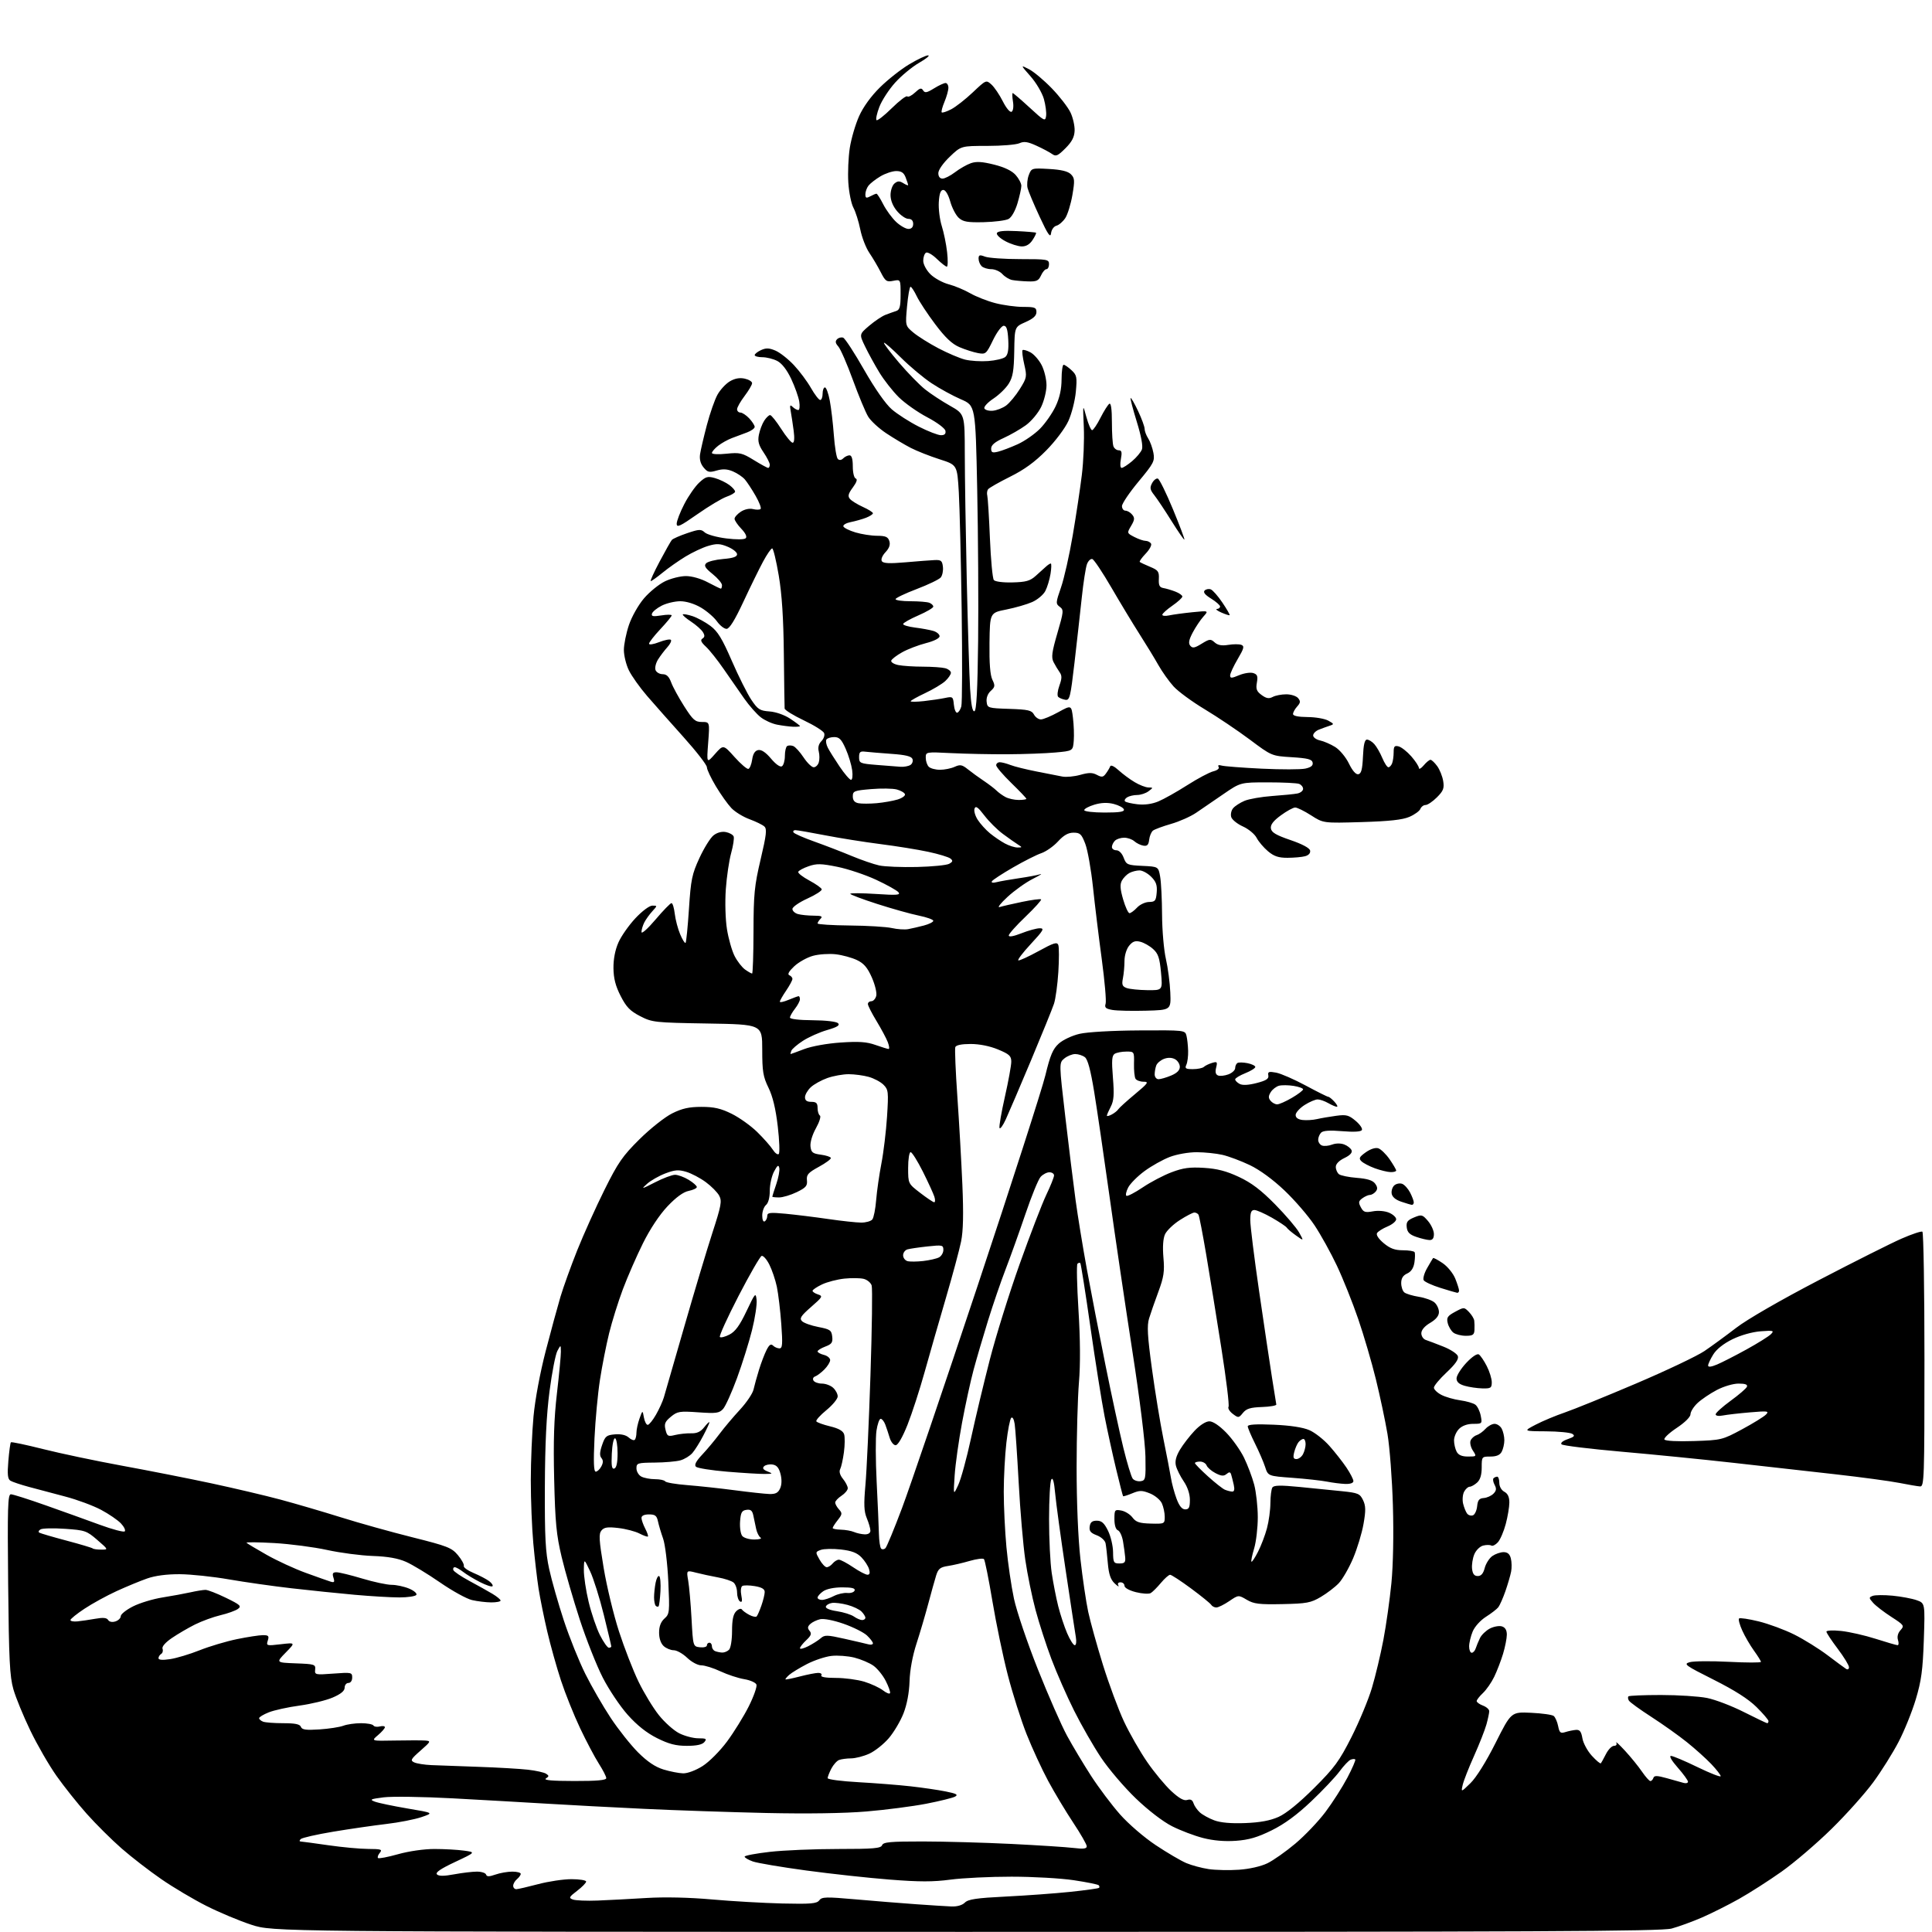 <?xml version="1.0" encoding="UTF-8" standalone="no"?>
<svg 
  version="1.1" 
  xmlns="http://www.w3.org/2000/svg" 
  xmlns:xlink="http://www.w3.org/1999/xlink" 
  xmlns:svg="http://www.w3.org/2000/svg"
  xmlns:rdf="http://www.w3.org/1999/02/22-rdf-syntax-ns#"
  xmlns:cc="http://creativecommons.org/ns#"
  xmlns:dc="http://purl.org/dc/elements/1.1/"
  viewBox="0 0 768 768"
  width="768"
  height="768"
>
<style>svg {background-color: white; }</style>"
<path stroke="none" fill="black" fill-rule="evenodd" d="M384.00,767.95C108.50,767.92 108.50,767.92 99.93,765.12C95.21,763.59 87.17,760.22 82.06,757.64C76.95,755.06 68.88,750.28 64.14,747.00C59.39,743.73 52.27,738.23 48.33,734.78C44.38,731.33 38.15,725.14 34.49,721.03C30.82,716.92 25.40,710.11 22.44,705.91C19.47,701.70 14.79,693.59 12.04,687.88C9.29,682.17 6.26,674.80 5.32,671.50C3.87,666.46 3.54,659.79 3.24,629.75C2.94,599.21 3.09,594.00 4.32,594.00C5.11,594.00 11.32,595.97 18.13,598.38C24.93,600.78 34.63,604.27 39.67,606.12C44.72,607.97 49.18,609.15 49.59,608.74C50.00,608.33 49.33,606.91 48.08,605.59C46.84,604.27 43.28,601.83 40.16,600.17C37.05,598.52 30.68,596.15 26.00,594.92C21.32,593.68 14.80,591.95 11.50,591.07C8.20,590.18 4.88,589.07 4.12,588.59C3.06,587.92 2.87,586.08 3.32,580.74C3.64,576.90 4.10,573.57 4.33,573.34C4.57,573.10 10.32,574.32 17.13,576.03C23.93,577.75 38.05,580.72 48.50,582.64C58.95,584.55 74.92,587.70 84.00,589.64C93.08,591.59 105.45,594.50 111.50,596.12C117.55,597.75 128.35,600.91 135.50,603.15C142.65,605.40 155.43,608.97 163.91,611.09C177.92,614.60 179.56,615.25 182.04,618.21C183.53,620.00 184.58,621.93 184.37,622.49C184.16,623.04 185.90,624.30 188.24,625.28C190.59,626.26 193.37,627.72 194.43,628.52C195.49,629.32 196.09,630.24 195.77,630.56C195.45,630.88 193.24,630.15 190.85,628.93C188.46,627.72 185.43,625.89 184.12,624.86C182.80,623.84 181.30,623.00 180.78,623.00C180.26,623.00 180.00,623.50 180.20,624.11C180.40,624.71 183.25,626.65 186.54,628.42C189.82,630.18 193.96,632.50 195.74,633.56C197.53,634.63 198.99,635.84 198.99,636.25C199.00,636.66 197.31,636.99 195.25,636.98C193.19,636.96 189.75,636.55 187.62,636.05C185.48,635.56 179.75,632.39 174.88,629.02C170.00,625.65 163.95,621.98 161.41,620.86C158.22,619.45 154.14,618.73 148.15,618.52C143.39,618.35 135.22,617.28 130.00,616.13C124.78,614.99 115.33,613.75 109.00,613.39C102.67,613.03 97.72,612.98 98.00,613.28C98.28,613.58 101.87,615.73 106.00,618.07C110.12,620.40 117.09,623.62 121.50,625.22C125.90,626.82 130.34,628.39 131.36,628.71C132.90,629.19 133.11,628.92 132.55,627.15C132.01,625.47 132.28,625.00 133.76,625.00C134.80,625.00 139.41,626.12 144.00,627.50C148.59,628.88 153.86,630.00 155.71,630.00C157.55,630.00 160.66,630.67 162.60,631.48C164.55,632.29 165.86,633.42 165.51,633.98C165.17,634.54 162.12,635.00 158.75,635.00C155.38,635.00 147.42,634.53 141.06,633.96C134.70,633.39 123.42,632.23 116.00,631.38C108.58,630.53 97.33,628.93 91.00,627.83C84.67,626.73 75.90,625.80 71.50,625.77C66.34,625.74 61.72,626.34 58.50,627.47C55.75,628.43 50.26,630.70 46.31,632.51C42.35,634.33 36.61,637.48 33.56,639.51C30.50,641.53 28.00,643.56 28.00,644.00C28.00,644.44 29.24,644.68 30.75,644.53C32.26,644.38 35.46,643.91 37.85,643.49C40.97,642.93 42.42,643.07 42.98,643.96C43.44,644.72 44.59,644.95 45.88,644.54C47.04,644.17 48.00,643.23 48.00,642.45C48.00,641.67 50.19,639.92 52.87,638.57C55.55,637.21 60.84,635.61 64.62,635.01C68.40,634.41 73.42,633.48 75.76,632.96C78.11,632.43 80.77,632.00 81.69,632.00C82.60,632.00 86.26,633.42 89.82,635.16C95.55,637.95 96.10,638.46 94.57,639.58C93.62,640.27 90.51,641.39 87.67,642.06C84.83,642.73 80.25,644.40 77.50,645.77C74.75,647.15 70.61,649.57 68.29,651.16C65.72,652.92 64.28,654.58 64.61,655.42C64.90,656.18 64.66,657.09 64.07,657.46C63.48,657.82 63.00,658.59 63.00,659.17C63.00,659.86 64.61,659.99 67.62,659.53C70.17,659.15 75.45,657.56 79.37,656.00C83.29,654.44 89.97,652.45 94.21,651.58C98.45,650.71 103.09,650.00 104.53,650.00C106.74,650.00 107.03,650.32 106.45,652.15C105.79,654.23 105.95,654.28 111.62,653.61C117.48,652.93 117.48,652.93 113.58,656.92C109.68,660.91 109.68,660.91 117.59,661.21C125.03,661.48 125.49,661.63 125.28,663.67C125.06,665.77 125.30,665.82 132.53,665.28C139.68,664.74 140.00,664.80 140.00,666.86C140.00,668.10 139.37,669.00 138.50,669.00C137.68,669.00 137.00,669.84 137.00,670.88C137.00,672.16 135.50,673.40 132.25,674.80C129.64,675.92 123.72,677.36 119.10,677.99C114.48,678.62 108.97,679.83 106.85,680.68C104.73,681.52 103.00,682.57 103.00,683.00C103.00,683.43 103.71,684.06 104.58,684.39C105.45,684.73 109.07,685.00 112.61,685.00C117.35,685.00 119.21,685.39 119.62,686.46C120.06,687.61 121.65,687.82 127.00,687.47C130.75,687.22 135.01,686.56 136.47,686.01C137.94,685.45 141.10,685.00 143.51,685.00C145.91,685.00 148.13,685.41 148.44,685.91C148.75,686.40 149.90,686.58 151.00,686.29C152.10,686.00 153.00,686.14 153.00,686.60C153.00,687.05 151.76,688.47 150.25,689.75C147.50,692.08 147.50,692.08 157.00,691.89C162.22,691.79 167.62,691.79 169.00,691.89C171.39,692.08 171.31,692.25 167.16,695.90C163.29,699.29 163.02,699.81 164.66,700.58C165.67,701.05 168.75,701.54 171.50,701.66C174.25,701.78 182.73,702.09 190.35,702.35C197.97,702.61 206.77,703.13 209.92,703.49C213.06,703.85 216.28,704.57 217.07,705.08C218.30,705.87 218.29,706.13 217.00,706.98C215.97,707.66 219.53,707.97 228.25,707.98C237.28,708.00 241.00,707.66 241.00,706.84C241.00,706.20 239.67,703.61 238.05,701.08C236.43,698.55 233.08,692.21 230.60,686.98C228.12,681.74 224.69,673.20 222.98,667.98C221.27,662.77 218.81,654.00 217.53,648.50C216.24,643.00 214.70,635.35 214.09,631.50C213.49,627.65 212.55,619.55 212.00,613.50C211.45,607.45 211.00,596.20 211.00,588.50C211.01,580.80 211.49,569.34 212.08,563.04C212.71,556.27 214.70,545.63 216.93,537.04C219.01,529.04 221.65,519.35 222.79,515.50C223.94,511.65 226.94,503.32 229.46,497.00C231.99,490.68 236.86,479.88 240.28,473.00C245.69,462.12 247.50,459.51 254.24,452.84C258.51,448.62 264.32,444.02 267.19,442.59C271.17,440.61 273.90,440.00 278.85,440.00C283.87,440.00 286.53,440.61 290.86,442.75C293.92,444.26 298.48,447.52 301.01,450.00C303.54,452.48 306.32,455.62 307.19,457.00C308.07,458.38 309.14,459.16 309.57,458.73C310.01,458.31 309.83,453.36 309.17,447.73C308.36,440.79 307.18,435.86 305.49,432.40C303.34,428.00 303.00,425.92 303.00,417.26C303.00,407.22 303.00,407.22 281.22,406.86C260.17,406.51 259.27,406.41 254.47,403.94C250.47,401.88 248.97,400.33 246.72,395.93C244.69,391.97 243.91,388.95 243.86,384.87C243.82,381.27 244.53,377.60 245.83,374.66C246.94,372.13 249.98,367.80 252.57,365.03C255.24,362.18 258.15,360.00 259.31,360.00C261.35,360.00 261.35,360.00 259.30,362.25C258.17,363.49 256.74,365.48 256.12,366.68C255.51,367.89 255.00,369.60 255.00,370.49C255.00,371.40 257.46,369.22 260.56,365.56C263.62,361.95 266.49,359.00 266.93,359.00C267.38,359.00 267.96,360.91 268.23,363.25C268.51,365.59 269.47,369.26 270.38,371.40C271.28,373.55 272.25,375.08 272.52,374.81C272.80,374.54 273.40,368.45 273.87,361.29C274.63,349.63 275.07,347.51 278.04,341.06C279.87,337.10 282.39,333.05 283.65,332.06C285.08,330.94 286.91,330.45 288.55,330.76C289.99,331.04 291.38,331.83 291.64,332.52C291.91,333.20 291.46,336.18 290.64,339.13C289.82,342.08 288.87,348.56 288.52,353.52C288.16,358.63 288.36,365.49 288.98,369.38C289.58,373.14 290.95,377.95 292.02,380.05C293.10,382.15 294.98,384.57 296.21,385.43C297.44,386.30 298.68,387.00 298.97,387.00C299.26,387.00 299.51,379.46 299.53,370.25C299.56,355.46 299.89,352.11 302.36,341.62C304.68,331.78 304.93,329.52 303.83,328.53C303.10,327.86 300.44,326.57 297.92,325.64C295.40,324.72 292.17,322.73 290.74,321.23C289.31,319.73 286.53,315.83 284.57,312.56C282.61,309.29 281.00,305.88 281.00,304.99C281.00,304.09 276.84,298.72 271.75,293.05C266.66,287.39 260.13,280.00 257.23,276.65C254.33,273.29 251.07,268.70 249.98,266.45C248.89,264.21 248.00,260.57 248.00,258.38C248.00,256.18 248.91,251.71 250.01,248.44C251.14,245.11 253.77,240.46 256.01,237.84C258.21,235.27 261.95,232.24 264.32,231.09C266.69,229.94 270.45,229.00 272.67,229.00C275.05,229.00 278.63,230.02 281.40,231.50C283.99,232.87 286.31,234.00 286.55,234.00C286.80,234.00 287.00,233.37 287.00,232.60C287.00,231.83 285.31,229.83 283.25,228.17C280.29,225.78 279.76,224.88 280.71,223.91C281.38,223.23 284.42,222.46 287.46,222.21C291.38,221.89 293.00,221.33 293.00,220.33C293.00,219.54 291.33,218.20 289.30,217.35C286.24,216.07 284.90,216.01 281.55,217.00C279.32,217.65 275.25,219.56 272.50,221.24C269.75,222.91 265.65,225.79 263.40,227.64C261.14,229.49 259.02,231.00 258.69,231.00C258.36,231.00 259.93,227.51 262.20,223.25C264.46,218.99 266.66,215.10 267.08,214.62C267.51,214.14 270.25,212.93 273.18,211.94C277.94,210.33 278.67,210.30 280.17,211.66C281.10,212.49 284.92,213.56 288.68,214.03C292.79,214.54 295.87,214.51 296.44,213.95C297.03,213.36 296.37,211.96 294.69,210.20C293.21,208.66 292.00,206.86 292.00,206.22C292.00,205.57 293.12,204.31 294.49,203.41C295.98,202.44 297.94,202.02 299.34,202.37C300.64,202.70 301.99,202.67 302.35,202.32C302.71,201.96 301.81,199.61 300.36,197.09C298.91,194.56 297.00,191.65 296.11,190.61C295.23,189.57 293.09,188.13 291.37,187.40C289.09,186.43 287.32,186.34 284.87,187.05C281.93,187.91 281.26,187.75 279.67,185.80C278.45,184.33 277.99,182.54 278.29,180.54C278.54,178.87 279.75,173.68 280.98,169.00C282.21,164.32 284.11,158.88 285.20,156.91C286.29,154.94 288.51,152.54 290.12,151.59C292.10,150.42 294.02,150.07 296.03,150.51C297.66,150.87 298.99,151.69 298.97,152.33C298.96,152.97 297.61,155.27 295.97,157.43C294.34,159.59 293.00,161.95 293.00,162.68C293.00,163.41 293.60,164.00 294.33,164.00C295.05,164.00 296.63,165.04 297.83,166.31C299.02,167.59 300.00,169.11 300.00,169.69C300.00,170.28 298.65,171.26 297.00,171.88C295.35,172.50 292.63,173.51 290.96,174.14C289.29,174.76 286.81,176.15 285.46,177.21C284.11,178.27 283.00,179.56 283.00,180.06C283.00,180.57 285.53,180.71 288.79,180.36C294.07,179.81 295.03,180.04 299.65,182.88C302.44,184.60 305.01,186.00 305.36,186.00C305.71,186.00 306.00,185.43 306.00,184.73C306.00,184.03 304.88,181.82 303.51,179.80C301.57,176.94 301.16,175.41 301.67,172.82C302.03,170.99 302.98,168.49 303.78,167.25C304.58,166.01 305.63,165.00 306.13,165.00C306.62,165.00 308.61,167.48 310.54,170.50C312.48,173.53 314.53,176.00 315.09,176.00C315.74,176.00 315.89,174.25 315.50,171.25C315.15,168.64 314.63,165.15 314.33,163.50C313.89,161.05 314.03,160.73 315.09,161.75C315.81,162.44 316.82,163.00 317.33,163.00C317.84,163.00 318.01,161.47 317.71,159.61C317.41,157.74 315.96,153.69 314.50,150.59C312.79,146.98 310.81,144.44 308.97,143.48C307.39,142.67 304.73,142.00 303.05,142.00C301.37,142.00 300.00,141.62 300.00,141.16C300.00,140.70 301.14,139.80 302.54,139.16C304.53,138.26 305.78,138.31 308.29,139.39C310.06,140.15 313.34,142.74 315.59,145.14C317.84,147.54 320.90,151.64 322.38,154.25C323.87,156.86 325.52,159.00 326.04,159.00C326.57,159.00 327.00,157.88 327.00,156.50C327.00,155.12 327.42,154.00 327.93,154.00C328.44,154.00 329.31,156.36 329.85,159.25C330.40,162.14 331.13,168.32 331.47,172.99C331.81,177.67 332.52,181.92 333.04,182.44C333.65,183.05 334.44,182.96 335.20,182.20C335.86,181.54 336.98,181.00 337.70,181.00C338.57,181.00 339.00,182.46 339.00,185.42C339.00,187.90 339.51,190.00 340.17,190.22C340.94,190.48 340.54,191.71 339.02,193.77C337.20,196.22 336.94,197.22 337.84,198.30C338.47,199.07 340.79,200.50 342.99,201.50C345.20,202.49 347.00,203.63 347.00,204.03C347.00,204.43 345.76,205.23 344.25,205.82C342.74,206.40 340.01,207.17 338.20,207.53C336.38,207.89 335.05,208.66 335.25,209.25C335.44,209.83 337.61,210.91 340.05,211.64C342.50,212.37 346.38,212.98 348.68,212.98C352.04,213.00 353.00,213.41 353.53,215.09C353.98,216.51 353.50,217.91 351.99,219.51C350.72,220.87 350.11,222.36 350.54,223.06C351.09,223.96 353.54,224.08 359.89,223.53C364.63,223.11 369.85,222.71 371.50,222.64C374.09,222.52 374.54,222.89 374.82,225.31C375.00,226.86 374.61,228.76 373.96,229.55C373.31,230.33 369.00,232.40 364.39,234.16C359.78,235.91 356.00,237.72 356.00,238.17C356.00,238.63 358.66,239.00 361.92,239.00C365.17,239.00 368.55,239.27 369.42,239.61C370.29,239.94 371.00,240.63 371.00,241.14C371.00,241.64 368.30,243.23 365.00,244.66C361.70,246.09 359.00,247.63 359.00,248.07C359.00,248.51 361.14,249.14 363.75,249.47C366.36,249.79 369.62,250.39 371.00,250.80C372.38,251.21 373.50,252.16 373.50,252.91C373.50,253.72 371.30,254.83 368.07,255.66C365.08,256.43 360.84,258.05 358.64,259.28C356.44,260.50 354.48,262.00 354.28,262.62C354.09,263.23 355.35,264.02 357.09,264.37C358.83,264.72 363.23,265.01 366.88,265.01C370.52,265.02 374.51,265.30 375.75,265.63C376.99,265.96 378.00,266.78 378.00,267.44C378.00,268.11 376.99,269.59 375.75,270.74C374.51,271.89 370.91,274.04 367.75,275.53C364.59,277.02 362.00,278.47 362.00,278.76C362.00,279.04 364.36,279.02 367.25,278.70C370.14,278.38 373.93,277.82 375.68,277.45C378.71,276.81 378.87,276.93 379.18,280.14C379.36,281.99 379.95,283.41 380.50,283.31C381.05,283.20 381.79,282.08 382.14,280.81C382.49,279.54 382.55,262.30 382.28,242.50C382.00,222.70 381.48,201.62 381.14,195.65C380.50,184.81 380.50,184.81 373.50,182.57C369.65,181.34 364.50,179.31 362.05,178.05C359.60,176.79 355.21,174.17 352.29,172.23C349.37,170.29 346.13,167.31 345.10,165.60C344.06,163.90 341.33,157.32 339.02,151.00C336.72,144.68 334.11,138.70 333.24,137.73C332.07,136.43 331.94,135.66 332.76,134.84C333.37,134.23 334.46,133.96 335.18,134.24C335.91,134.52 339.65,140.26 343.50,147.01C347.81,154.54 352.04,160.59 354.50,162.72C356.70,164.62 361.53,167.72 365.23,169.59C368.92,171.47 372.89,173.00 374.05,173.00C375.50,173.00 376.05,172.46 375.82,171.25C375.64,170.27 372.48,167.91 368.60,165.87C364.80,163.88 359.71,160.29 357.28,157.90C354.86,155.50 351.37,151.06 349.53,148.02C347.69,144.99 345.14,140.34 343.87,137.69C341.54,132.88 341.54,132.88 345.52,129.49C347.71,127.63 350.62,125.67 352.00,125.15C353.38,124.62 355.29,123.93 356.25,123.63C357.66,123.17 358.00,121.90 358.00,117.06C358.00,111.05 358.00,111.05 355.08,111.63C352.44,112.16 351.95,111.82 350.09,108.17C348.95,105.94 346.92,102.49 345.57,100.51C344.22,98.52 342.60,94.33 341.97,91.20C341.34,88.06 340.11,84.18 339.25,82.57C338.38,80.96 337.47,76.46 337.22,72.56C336.97,68.67 337.24,62.47 337.81,58.78C338.39,55.09 340.05,49.42 341.50,46.19C343.15,42.50 346.26,38.21 349.82,34.71C352.94,31.63 358.17,27.51 361.44,25.56C364.71,23.60 368.08,22.00 368.94,22.01C369.80,22.01 368.21,23.33 365.40,24.94C362.60,26.55 358.29,30.11 355.82,32.86C353.35,35.60 350.53,39.94 349.56,42.49C348.58,45.04 348.07,47.41 348.42,47.75C348.77,48.10 351.50,45.96 354.50,43.00C357.50,40.04 360.27,37.93 360.65,38.32C361.04,38.70 362.42,38.01 363.73,36.79C365.64,34.99 366.27,34.82 366.95,35.92C367.64,37.04 368.44,36.89 371.27,35.14C373.17,33.96 375.25,33.00 375.87,33.00C376.49,33.00 377.00,33.85 377.00,34.88C377.00,35.91 376.30,38.43 375.44,40.49C374.58,42.54 374.09,44.43 374.35,44.68C374.60,44.94 376.29,44.38 378.10,43.45C379.91,42.51 383.77,39.49 386.70,36.72C391.97,31.73 392.02,31.71 394.11,33.60C395.27,34.64 397.31,37.65 398.64,40.29C400.05,43.07 401.52,44.80 402.15,44.41C402.76,44.03 402.99,42.30 402.67,40.37C402.37,38.52 402.33,37.00 402.57,37.00C402.82,37.00 405.83,39.58 409.26,42.74C415.13,48.15 415.52,48.35 415.84,46.10C416.03,44.78 415.63,41.74 414.96,39.34C414.28,36.94 411.91,32.90 409.67,30.36C405.61,25.74 405.61,25.74 409.05,27.52C410.95,28.50 415.03,31.93 418.13,35.14C421.23,38.35 424.56,42.66 425.54,44.72C426.51,46.77 427.25,50.02 427.18,51.94C427.08,54.49 426.10,56.37 423.52,58.95C420.49,61.98 419.74,62.30 418.24,61.23C417.28,60.54 414.49,59.05 412.03,57.93C408.51,56.32 407.06,56.11 405.23,56.94C403.95,57.52 398.21,58.00 392.47,58.00C382.04,58.00 382.04,58.00 377.52,62.33C374.88,64.86 373.00,67.56 373.00,68.83C373.00,70.18 373.62,71.00 374.66,71.00C375.57,71.00 377.82,69.85 379.66,68.45C381.50,67.04 384.32,65.43 385.94,64.87C388.12,64.11 390.48,64.26 395.18,65.44C399.33,66.48 402.27,67.90 403.75,69.57C404.99,70.97 406.00,72.90 406.00,73.87C406.00,74.84 405.31,77.96 404.47,80.80C403.56,83.85 402.10,86.41 400.91,87.05C399.80,87.64 395.36,88.21 391.05,88.32C384.61,88.47 382.84,88.16 381.13,86.61C379.98,85.57 378.45,82.65 377.74,80.11C376.95,77.32 375.85,75.50 374.97,75.50C373.92,75.50 373.41,76.89 373.19,80.32C373.02,82.97 373.55,87.24 374.36,89.82C375.18,92.39 376.14,97.09 376.49,100.25C376.85,103.41 376.80,106.00 376.37,106.00C375.94,106.00 374.15,104.60 372.38,102.89C370.62,101.18 368.68,100.08 368.09,100.45C367.49,100.82 367.00,102.25 367.00,103.64C367.00,105.07 368.22,107.38 369.84,109.00C371.41,110.56 374.67,112.36 377.09,113.00C379.52,113.64 383.37,115.25 385.66,116.57C387.95,117.89 392.43,119.66 395.62,120.49C398.81,121.32 403.80,122.00 406.71,122.00C411.38,122.00 412.00,122.24 412.00,124.06C412.00,125.52 410.75,126.66 407.67,128.03C403.33,129.95 403.33,129.95 403.18,139.59C403.05,147.32 402.62,149.87 401.01,152.48C399.91,154.27 397.17,156.94 394.94,158.42C392.70,159.90 391.06,161.65 391.29,162.31C391.53,162.96 393.01,163.40 394.58,163.28C396.15,163.16 398.58,162.22 399.97,161.19C401.36,160.15 403.81,157.20 405.41,154.62C408.20,150.14 408.28,149.72 407.15,144.82C406.50,142.00 406.20,139.47 406.48,139.18C406.77,138.90 408.17,139.29 409.59,140.05C411.02,140.81 413.04,143.12 414.09,145.18C415.14,147.24 416.00,150.82 416.00,153.14C416.00,155.47 415.04,159.35 413.87,161.77C412.69,164.20 409.95,167.47 407.77,169.05C405.59,170.63 401.60,172.92 398.90,174.14C395.49,175.68 394.00,176.94 394.00,178.29C394.00,179.89 394.47,180.10 396.75,179.55C398.26,179.18 401.78,177.84 404.57,176.58C407.35,175.31 411.35,172.53 413.45,170.39C415.55,168.25 418.33,164.25 419.63,161.50C421.24,158.07 421.98,154.69 421.99,150.75C422.00,147.59 422.37,145.00 422.81,145.00C423.26,145.00 424.67,145.97 425.94,147.16C428.05,149.12 428.20,149.90 427.66,155.76C427.33,159.30 425.99,164.52 424.69,167.37C423.35,170.29 419.53,175.37 415.91,179.04C411.37,183.65 407.17,186.71 401.50,189.52C397.10,191.71 393.17,193.95 392.77,194.50C392.37,195.05 392.23,196.18 392.46,197.00C392.68,197.82 393.16,205.47 393.51,213.99C393.86,222.51 394.56,229.97 395.07,230.58C395.59,231.21 398.76,231.62 402.48,231.52C407.82,231.39 409.47,230.93 411.70,228.93C413.19,227.59 415.02,225.94 415.78,225.25C416.53,224.56 417.39,224.00 417.70,224.00C418.01,224.00 417.96,225.85 417.60,228.10C417.24,230.36 416.31,233.43 415.54,234.92C414.77,236.41 412.42,238.39 410.32,239.32C408.22,240.25 403.57,241.59 400.00,242.30C393.50,243.59 393.50,243.59 393.34,255.55C393.23,263.62 393.60,268.37 394.48,270.19C395.63,272.56 395.56,273.09 393.85,274.64C392.66,275.71 392.02,277.39 392.20,278.95C392.49,281.44 392.70,281.51 401.24,281.79C408.72,282.04 410.12,282.36 411.02,284.04C411.60,285.12 412.84,285.99 413.79,285.98C414.73,285.97 417.84,284.68 420.69,283.10C425.89,280.24 425.89,280.24 426.52,285.37C426.87,288.19 427.01,292.30 426.83,294.50C426.50,298.50 426.50,298.50 419.50,299.13C415.65,299.48 407.10,299.80 400.50,299.83C393.90,299.87 383.89,299.66 378.25,299.38C368.00,298.87 368.00,298.87 368.00,301.23C368.00,302.54 368.54,304.14 369.20,304.80C369.86,305.46 371.86,306.00 373.65,306.00C375.44,306.00 378.07,305.47 379.48,304.83C381.69,303.82 382.45,303.97 384.78,305.84C386.28,307.04 389.12,309.10 391.09,310.42C393.06,311.74 395.32,313.47 396.11,314.25C396.90,315.04 398.51,316.21 399.70,316.84C400.89,317.48 403.25,318.00 404.93,318.00C406.62,318.00 408.00,317.79 408.00,317.54C408.00,317.28 405.30,314.45 402.00,311.24C398.70,308.03 396.00,304.86 396.00,304.20C396.00,303.54 396.65,303.00 397.43,303.00C398.22,303.00 400.14,303.50 401.68,304.10C403.23,304.71 407.88,305.86 412.00,306.67C416.12,307.48 420.75,308.39 422.29,308.69C423.82,308.99 427.03,308.69 429.42,308.02C432.84,307.06 434.25,307.07 436.05,308.03C437.99,309.06 438.54,308.98 439.63,307.48C440.35,306.51 441.11,305.22 441.33,304.61C441.57,303.97 442.95,304.62 444.62,306.15C446.20,307.60 449.07,309.74 451.00,310.89C452.93,312.05 455.40,313.01 456.50,313.03C458.47,313.06 458.47,313.08 456.56,314.53C455.49,315.34 453.47,316.01 452.06,316.02C450.65,316.02 448.84,316.45 448.03,316.96C447.22,317.47 446.86,318.19 447.23,318.56C447.60,318.93 449.85,319.45 452.23,319.72C454.99,320.03 457.98,319.62 460.48,318.57C462.64,317.67 467.80,314.77 471.95,312.12C476.10,309.47 480.76,307.00 482.29,306.62C483.92,306.22 484.81,305.49 484.42,304.86C483.99,304.18 484.44,303.99 485.62,304.33C486.66,304.63 493.83,305.18 501.57,305.56C509.31,305.93 517.10,305.92 518.88,305.53C521.15,305.03 522.02,304.32 521.80,303.16C521.54,301.83 519.89,301.40 513.49,301.00C505.50,300.50 505.50,300.50 496.78,293.97C491.98,290.39 483.95,284.99 478.93,281.97C473.91,278.96 468.33,274.87 466.52,272.87C464.71,270.88 461.99,267.06 460.47,264.37C458.96,261.69 455.56,256.12 452.93,252.00C450.30,247.88 445.29,239.58 441.80,233.58C438.31,227.57 434.91,222.47 434.23,222.24C433.56,222.02 432.60,222.92 432.09,224.25C431.59,225.58 430.65,231.58 430.02,237.58C429.38,243.59 428.07,255.25 427.12,263.50C425.51,277.31 425.22,278.47 423.44,278.17C422.37,277.98 421.12,277.47 420.65,277.02C420.18,276.57 420.39,274.56 421.12,272.56C422.16,269.67 422.18,268.56 421.21,267.21C420.54,266.27 419.46,264.47 418.81,263.21C417.85,261.33 418.12,259.27 420.32,251.71C422.85,243.04 422.90,242.42 421.27,241.22C419.63,240.01 419.66,239.57 421.76,233.53C422.99,230.01 425.09,220.69 426.43,212.81C427.77,204.94 429.40,194.12 430.05,188.76C430.71,183.40 431.06,174.85 430.83,169.76C430.42,160.50 430.42,160.50 431.85,165.75C432.64,168.64 433.67,171.00 434.13,171.00C434.59,171.00 436.09,168.78 437.46,166.07C438.84,163.36 440.42,160.86 440.98,160.51C441.64,160.10 442.00,162.70 442.00,167.86C442.00,172.25 442.27,176.55 442.61,177.42C442.94,178.29 443.89,179.00 444.72,179.00C445.90,179.00 446.08,179.76 445.57,182.50C445.18,184.54 445.31,186.00 445.88,186.00C446.41,186.00 448.27,184.80 450.02,183.33C451.76,181.86 453.52,179.76 453.94,178.65C454.40,177.38 453.64,173.28 451.88,167.61C450.34,162.65 449.24,158.43 449.43,158.23C449.63,158.03 450.97,160.35 452.40,163.37C453.83,166.40 455.00,169.59 455.00,170.47C455.00,171.35 455.64,173.07 456.43,174.29C457.21,175.50 458.14,178.09 458.50,180.03C459.09,183.28 458.64,184.16 452.57,191.45C448.96,195.80 446.00,200.18 446.00,201.18C446.00,202.18 446.62,203.00 447.38,203.00C448.14,203.00 449.34,203.70 450.05,204.57C451.13,205.86 451.06,206.63 449.65,209.02C447.94,211.90 447.95,211.92 450.92,213.46C452.56,214.31 454.57,215.00 455.39,215.00C456.21,215.00 457.18,215.49 457.55,216.08C457.92,216.68 456.96,218.47 455.43,220.07C453.90,221.67 452.84,223.16 453.07,223.38C453.31,223.61 455.15,224.47 457.16,225.31C460.39,226.64 460.80,227.21 460.66,230.12C460.53,232.71 460.93,233.50 462.50,233.77C463.60,233.96 465.74,234.59 467.25,235.18C468.76,235.76 470.00,236.64 470.00,237.13C470.00,237.62 468.22,239.25 466.04,240.76C463.86,242.27 462.06,243.89 462.04,244.37C462.02,244.84 463.24,244.96 464.75,244.63C466.26,244.30 470.43,243.73 474.00,243.37C480.50,242.72 480.50,242.72 478.36,245.11C477.18,246.42 475.28,249.27 474.13,251.43C472.59,254.36 472.34,255.70 473.15,256.69C474.05,257.76 474.88,257.62 477.67,255.89C480.81,253.96 481.24,253.91 482.84,255.36C484.08,256.48 485.66,256.77 488.25,256.35C490.27,256.02 492.60,256.02 493.45,256.34C494.74,256.84 494.50,257.76 491.99,262.01C490.35,264.80 489.00,267.72 489.00,268.49C489.00,269.68 489.55,269.67 492.57,268.40C494.54,267.58 497.06,267.20 498.17,267.55C499.81,268.07 500.08,268.78 499.63,271.35C499.17,273.91 499.53,274.84 501.52,276.29C503.40,277.66 504.44,277.83 505.93,277.04C506.99,276.47 509.42,276.00 511.31,276.00C513.21,276.00 515.32,276.68 516.02,277.52C517.04,278.76 516.97,279.37 515.64,280.85C514.74,281.84 514.00,283.18 514.00,283.83C514.00,284.58 516.04,285.01 519.75,285.04C522.91,285.05 526.62,285.70 528.00,286.46C530.37,287.78 530.40,287.89 528.50,288.51C527.40,288.87 525.49,289.57 524.25,290.06C523.01,290.55 522.00,291.59 522.00,292.35C522.00,293.12 523.24,294.01 524.75,294.34C526.26,294.66 528.97,295.84 530.76,296.95C532.57,298.08 535.00,301.00 536.22,303.52C537.62,306.40 538.99,307.96 539.96,307.77C541.13,307.55 541.57,305.84 541.80,300.74C542.00,296.03 542.48,294.00 543.39,294.00C544.11,294.00 545.42,294.80 546.31,295.79C547.20,296.77 548.62,299.24 549.48,301.29C550.33,303.33 551.42,305.00 551.91,305.00C552.39,305.00 553.06,304.29 553.39,303.42C553.73,302.55 554.00,300.57 554.00,299.01C554.00,296.68 554.35,296.28 556.00,296.71C557.10,297.00 559.35,298.77 561.00,300.65C562.65,302.53 564.01,304.62 564.03,305.28C564.05,305.95 564.91,305.49 565.94,304.25C566.98,303.01 568.20,302.01 568.66,302.03C569.12,302.05 570.32,303.19 571.32,304.56C572.32,305.93 573.38,308.60 573.69,310.48C574.16,313.36 573.76,314.39 571.20,316.95C569.52,318.63 567.49,320.00 566.68,320.00C565.88,320.00 564.95,320.70 564.62,321.55C564.29,322.39 562.33,323.82 560.26,324.71C557.54,325.89 552.29,326.46 541.28,326.79C526.05,327.24 526.05,327.24 521.19,324.12C518.51,322.40 515.67,321.00 514.86,321.00C514.05,321.00 511.48,322.41 509.14,324.13C506.14,326.33 504.98,327.86 505.20,329.31C505.43,330.90 507.23,331.97 512.99,333.94C517.70,335.55 520.59,337.10 520.79,338.12C520.98,339.12 520.21,339.98 518.80,340.36C517.53,340.70 514.40,340.98 511.83,340.99C508.23,341.00 506.44,340.40 504.04,338.38C502.33,336.94 500.30,334.55 499.53,333.06C498.77,331.58 496.32,329.54 494.09,328.54C491.87,327.54 489.77,325.86 489.44,324.81C489.11,323.76 489.43,322.18 490.17,321.30C490.90,320.41 492.96,319.08 494.75,318.33C496.53,317.59 501.48,316.73 505.75,316.42C510.01,316.12 514.51,315.67 515.75,315.42C516.99,315.17 518.00,314.34 518.00,313.59C518.00,312.83 517.29,311.94 516.42,311.61C515.55,311.27 509.95,311.00 503.98,311.00C493.13,311.00 493.13,311.00 486.31,315.68C482.57,318.26 477.70,321.59 475.50,323.08C473.30,324.58 468.80,326.58 465.50,327.52C462.20,328.47 458.96,329.67 458.31,330.19C457.65,330.72 456.98,332.35 456.81,333.82C456.57,335.87 456.03,336.42 454.50,336.16C453.40,335.97 451.79,335.19 450.92,334.41C450.05,333.63 448.23,333.00 446.87,333.00C445.51,333.00 443.86,333.54 443.20,334.20C442.54,334.86 442.00,335.99 442.00,336.70C442.00,337.42 442.80,338.00 443.78,338.00C444.83,338.00 446.02,339.20 446.67,340.95C447.73,343.74 448.14,343.92 454.13,344.20C460.47,344.50 460.47,344.50 461.18,348.50C461.57,350.70 461.91,357.53 461.94,363.69C461.97,369.84 462.66,377.72 463.46,381.19C464.26,384.66 465.05,390.65 465.21,394.50C465.50,401.50 465.50,401.50 455.50,401.77C450.00,401.92 444.01,401.78 442.20,401.47C439.53,401.00 439.01,400.53 439.50,399.00C439.83,397.96 439.14,390.00 437.97,381.31C436.79,372.61 435.22,359.74 434.48,352.69C433.73,345.65 432.36,337.88 431.42,335.44C429.94,331.56 429.35,331.00 426.75,331.00C424.62,331.00 422.85,332.00 420.58,334.48C418.82,336.40 415.84,338.50 413.94,339.15C412.05,339.79 407.00,342.34 402.71,344.82C398.43,347.29 394.65,349.76 394.31,350.30C393.94,350.91 394.67,351.05 396.21,350.66C397.60,350.31 401.60,349.61 405.11,349.10C408.63,348.59 412.40,347.88 413.50,347.52C414.60,347.16 413.25,348.01 410.50,349.40C407.75,350.79 403.25,354.00 400.50,356.54C397.75,359.07 396.33,360.89 397.35,360.57C398.37,360.25 402.39,359.32 406.29,358.51C410.18,357.70 413.58,357.25 413.85,357.52C414.12,357.78 411.33,360.87 407.67,364.38C404.00,367.88 401.00,371.25 401.00,371.86C401.00,372.56 402.88,372.23 406.04,370.99C408.81,369.89 412.09,369.00 413.32,369.00C415.27,369.00 414.81,369.82 409.77,375.25C406.58,378.68 404.35,381.62 404.81,381.77C405.26,381.92 408.89,380.26 412.87,378.07C418.85,374.79 420.20,374.36 420.69,375.64C421.02,376.49 421.02,381.30 420.71,386.34C420.39,391.38 419.61,397.07 418.98,399.00C418.34,400.93 414.23,411.05 409.85,421.50C405.46,431.95 400.94,442.52 399.80,445.00C398.66,447.48 397.54,448.99 397.32,448.38C397.10,447.76 398.06,442.18 399.46,435.99C400.86,429.80 402.00,423.52 402.00,422.05C402.00,419.76 401.24,419.05 396.73,417.18C393.45,415.82 389.34,415.00 385.84,415.00C382.26,415.00 380.04,415.45 379.75,416.25C379.49,416.94 379.86,425.82 380.57,436.00C381.28,446.18 382.17,461.93 382.56,471.00C383.05,482.55 382.90,489.30 382.05,493.50C381.38,496.80 378.66,506.93 376.00,516.00C373.33,525.08 369.54,538.31 367.55,545.42C365.57,552.52 362.50,561.97 360.73,566.42C358.73,571.42 356.94,574.50 356.02,574.50C355.21,574.50 354.14,573.15 353.65,571.50C353.16,569.85 352.37,567.49 351.90,566.25C351.43,565.01 350.61,564.00 350.08,564.00C349.55,564.00 348.80,566.13 348.41,568.72C348.02,571.32 348.05,580.44 348.48,588.97C348.91,597.51 349.31,606.82 349.38,609.67C349.45,612.51 349.84,615.18 350.27,615.60C350.69,616.02 351.46,615.94 351.98,615.42C352.50,614.90 355.47,607.73 358.57,599.48C361.67,591.24 375.21,551.42 388.66,511.00C402.11,470.57 414.20,433.00 415.54,427.50C417.49,419.43 418.52,416.99 420.88,414.85C422.52,413.37 426.14,411.66 429.15,410.96C432.27,410.24 442.13,409.67 452.79,409.61C470.87,409.50 471.09,409.52 471.64,411.70C471.95,412.92 472.24,415.62 472.30,417.71C472.36,419.79 472.04,422.29 471.60,423.25C470.91,424.73 471.31,425.00 474.19,425.00C476.07,425.00 478.03,424.60 478.55,424.11C479.07,423.62 480.53,422.91 481.79,422.53C483.85,421.91 484.01,422.09 483.43,424.41C482.99,426.18 483.23,427.15 484.22,427.53C485.01,427.83 486.86,427.62 488.33,427.07C489.80,426.51 491.00,425.39 491.00,424.58C491.00,423.78 491.40,422.87 491.90,422.56C492.39,422.26 494.19,422.29 495.90,422.63C497.60,422.97 499.00,423.65 499.00,424.13C499.00,424.62 497.20,425.74 495.00,426.62C492.80,427.50 491.00,428.60 491.00,429.07C491.00,429.54 491.79,430.35 492.76,430.87C493.91,431.49 496.25,431.37 499.51,430.53C503.36,429.54 504.43,428.84 504.18,427.50C503.90,426.02 504.38,425.85 507.29,426.39C509.18,426.75 514.47,429.06 519.04,431.52C523.61,433.98 527.65,436.00 528.02,436.00C528.39,436.00 529.50,436.90 530.50,438.00C531.50,439.10 531.90,439.98 531.40,439.96C530.91,439.95 529.38,439.29 528.00,438.50C526.62,437.71 524.74,437.05 523.82,437.04C522.89,437.02 520.55,438.01 518.61,439.25C516.67,440.49 515.07,442.26 515.04,443.18C515.01,444.29 515.95,444.98 517.75,445.21C519.26,445.39 521.85,445.24 523.50,444.86C525.15,444.48 528.58,443.89 531.12,443.55C535.16,443.00 536.14,443.25 538.88,445.55C540.60,447.00 541.72,448.65 541.36,449.23C540.95,449.89 538.09,450.05 533.53,449.66C528.63,449.25 525.97,449.43 525.17,450.23C524.53,450.87 524.00,452.16 524.00,453.09C524.00,454.02 524.68,455.05 525.51,455.36C526.34,455.68 528.14,455.52 529.51,455.00C531.01,454.43 532.94,454.41 534.36,454.95C535.66,455.44 536.97,456.49 537.28,457.28C537.63,458.21 536.63,459.28 534.41,460.34C532.30,461.35 531.00,462.69 531.00,463.86C531.00,464.90 531.56,466.21 532.25,466.76C532.94,467.31 536.15,467.97 539.40,468.22C543.57,468.55 545.69,469.22 546.63,470.51C547.62,471.86 547.68,472.68 546.86,473.67C546.25,474.40 545.22,475.00 544.57,475.00C543.92,475.00 542.56,475.60 541.56,476.33C540.03,477.45 539.94,478.01 540.96,479.92C541.99,481.86 542.69,482.09 545.71,481.53C547.76,481.14 550.47,481.36 552.13,482.05C553.71,482.71 555.00,483.89 555.00,484.67C555.00,485.46 553.46,486.75 551.57,487.54C549.68,488.32 547.81,489.51 547.40,490.16C546.95,490.89 547.99,492.46 550.04,494.18C552.58,496.30 554.48,497.00 557.65,497.00C559.98,497.00 562.08,497.34 562.32,497.75C562.56,498.16 562.53,500.00 562.26,501.83C561.92,504.07 560.97,505.51 559.37,506.24C557.72,506.99 557.00,508.15 557.00,510.04C557.00,511.53 557.56,513.21 558.25,513.76C558.94,514.32 561.52,515.10 564.00,515.50C566.48,515.89 569.29,516.91 570.25,517.76C571.21,518.61 572.00,520.32 572.00,521.56C572.00,523.06 570.85,524.48 568.50,525.87C566.30,527.17 565.00,528.70 565.00,530.00C565.00,531.13 565.79,532.32 566.75,532.64C567.71,532.95 570.86,534.15 573.74,535.29C576.62,536.43 579.23,538.14 579.53,539.10C579.91,540.31 578.53,542.29 575.04,545.56C572.27,548.15 570.00,550.88 570.00,551.61C570.00,552.35 571.34,553.64 572.98,554.49C574.62,555.34 578.00,556.31 580.48,556.65C582.96,556.99 585.66,557.77 586.48,558.39C587.30,559.00 588.26,560.96 588.61,562.75C589.24,565.94 589.18,566.00 585.62,566.00C583.33,566.00 581.26,566.74 580.00,568.00C578.90,569.10 578.00,571.15 578.00,572.57C578.00,573.98 578.47,576.00 579.04,577.07C579.75,578.41 581.13,579.00 583.56,579.00C586.99,579.00 587.02,578.96 585.50,576.64C584.65,575.34 584.23,573.56 584.57,572.68C584.91,571.80 585.98,570.82 586.96,570.51C587.94,570.20 589.54,569.06 590.52,567.97C591.51,566.89 593.12,566.00 594.12,566.00C595.12,566.00 596.40,566.87 596.96,567.93C597.53,569.00 598.00,571.05 598.00,572.50C598.00,573.95 597.53,576.00 596.96,577.07C596.25,578.41 594.87,579.00 592.46,579.00C589.04,579.00 589.00,579.05 589.00,583.35C589.00,586.28 588.41,588.23 587.17,589.35C586.17,590.26 584.83,591.00 584.21,591.00C583.58,591.00 582.59,591.89 582.01,592.98C581.43,594.07 581.25,596.21 581.61,597.73C581.98,599.25 582.70,601.04 583.21,601.69C583.73,602.35 584.76,602.64 585.52,602.36C586.27,602.07 587.02,600.44 587.19,598.74C587.43,596.33 588.01,595.62 589.80,595.49C591.07,595.40 592.80,594.63 593.65,593.78C594.83,592.60 594.95,591.77 594.13,590.25C593.55,589.16 593.35,587.98 593.70,587.63C594.05,587.28 594.71,587.00 595.17,587.00C595.62,587.00 596.00,588.11 596.00,589.46C596.00,590.91 596.83,592.37 598.00,593.00C599.37,593.73 600.00,595.09 599.99,597.29C599.98,599.05 599.34,602.91 598.55,605.85C597.77,608.79 596.36,612.05 595.43,613.08C594.50,614.11 593.32,614.70 592.81,614.38C592.30,614.07 590.84,614.07 589.57,614.39C588.28,614.72 586.72,616.26 586.05,617.88C585.39,619.48 584.99,622.07 585.17,623.64C585.41,625.69 586.05,626.50 587.44,626.50C588.78,626.50 589.63,625.51 590.20,623.29C590.66,621.53 592.03,619.39 593.24,618.54C594.45,617.70 596.46,617.00 597.70,617.00C599.28,617.00 600.15,617.76 600.59,619.51C600.94,620.89 600.99,623.26 600.69,624.76C600.40,626.27 599.38,629.75 598.43,632.50C597.47,635.25 596.20,638.12 595.61,638.89C595.02,639.65 592.80,641.36 590.69,642.70C588.52,644.07 586.23,646.60 585.42,648.53C584.64,650.40 584.00,653.08 584.00,654.47C584.00,655.86 584.46,657.00 585.03,657.00C585.60,657.00 586.31,656.21 586.62,655.25C586.93,654.29 587.69,652.45 588.31,651.16C588.92,649.88 590.71,648.17 592.26,647.36C593.82,646.56 595.98,646.18 597.05,646.52C598.35,646.93 599.00,648.03 598.99,649.82C598.98,651.29 598.30,654.74 597.47,657.48C596.64,660.21 595.06,664.30 593.97,666.56C592.88,668.82 590.86,671.72 589.49,673.01C588.12,674.30 587.00,675.73 587.00,676.20C587.00,676.67 588.12,677.48 589.50,678.00C590.88,678.52 592.00,679.52 591.99,680.23C591.99,680.93 591.49,683.30 590.88,685.50C590.27,687.70 588.05,693.33 585.96,698.00C583.86,702.67 581.83,707.85 581.45,709.50C580.76,712.50 580.76,712.50 584.54,708.82C586.83,706.60 590.78,700.27 594.52,692.82C600.72,680.50 600.72,680.50 608.61,680.86C612.95,681.06 617.01,681.63 617.63,682.13C618.25,682.63 619.04,684.44 619.38,686.14C619.91,688.80 620.31,689.14 622.25,688.53C623.49,688.14 625.38,687.75 626.47,687.66C627.98,687.54 628.57,688.31 629.03,691.00C629.35,692.92 631.05,696.05 632.78,697.94C634.52,699.84 636.13,701.19 636.35,700.94C636.57,700.70 637.49,699.04 638.40,697.25C639.31,695.46 640.74,694.00 641.58,694.00C642.48,694.00 642.86,693.48 642.49,692.75C642.15,692.06 643.73,693.52 646.01,696.00C648.29,698.48 651.31,702.19 652.71,704.25C654.12,706.31 655.62,708.00 656.05,708.00C656.48,708.00 657.02,707.44 657.25,706.75C657.58,705.76 658.69,705.78 662.58,706.86C665.29,707.61 668.29,708.45 669.25,708.73C670.21,709.01 671.00,708.79 671.00,708.26C671.00,707.72 669.16,705.19 666.92,702.64C664.52,699.92 663.41,698.00 664.24,698.00C665.01,698.00 669.77,700.01 674.82,702.47C679.87,704.92 684.00,706.54 684.00,706.05C684.00,705.57 682.31,703.40 680.25,701.23C678.19,699.07 673.84,695.16 670.60,692.56C667.35,689.95 660.99,685.43 656.47,682.51C651.94,679.59 647.92,676.68 647.52,676.03C647.12,675.39 647.04,674.62 647.34,674.33C647.64,674.03 653.45,673.79 660.27,673.79C667.08,673.79 675.32,674.32 678.58,674.97C681.83,675.62 688.44,678.14 693.25,680.58C698.06,683.01 702.23,685.00 702.50,685.00C702.78,685.00 703.00,684.62 703.00,684.15C703.00,683.68 700.86,681.18 698.25,678.59C695.01,675.39 689.58,671.92 681.20,667.71C669.80,661.98 669.11,661.48 671.70,660.74C673.24,660.30 680.24,660.24 687.25,660.60C694.26,660.96 700.00,660.97 700.00,660.62C700.00,660.27 698.75,658.26 697.22,656.15C695.70,654.04 693.60,650.44 692.57,648.15C691.53,645.86 690.96,643.71 691.30,643.37C691.63,643.04 695.15,643.56 699.11,644.53C703.07,645.50 709.45,647.86 713.27,649.77C717.10,651.69 723.04,655.38 726.48,657.98C729.91,660.58 733.24,663.03 733.86,663.42C734.50,663.81 735.00,663.51 735.00,662.73C735.00,661.97 732.99,658.68 730.53,655.42C728.07,652.17 726.04,649.10 726.03,648.61C726.01,648.12 728.63,647.99 731.87,648.33C735.10,648.67 741.29,650.07 745.62,651.46C749.95,652.84 753.87,653.98 754.32,653.99C754.77,653.99 754.84,653.07 754.48,651.93C754.06,650.62 754.44,649.17 755.49,648.01C757.08,646.26 756.90,646.00 751.83,642.73C748.90,640.84 745.65,638.34 744.61,637.17C742.86,635.19 742.85,635.00 744.44,634.38C745.39,634.02 748.93,633.99 752.33,634.31C755.72,634.64 760.02,635.44 761.87,636.09C765.24,637.28 765.24,637.28 764.75,651.89C764.34,663.87 763.77,668.11 761.57,675.45C760.10,680.37 757.02,688.01 754.72,692.41C752.43,696.82 747.90,704.04 744.66,708.46C741.42,712.88 733.96,721.23 728.08,727.00C722.21,732.77 713.27,740.42 708.21,744.00C703.16,747.58 695.53,752.46 691.26,754.86C686.99,757.26 680.35,760.59 676.50,762.26C672.65,763.92 667.25,765.89 664.50,766.63C660.37,767.74 611.63,767.97 384.00,767.95zM378.18,757.85C380.46,757.94 382.50,757.36 383.54,756.32C384.88,754.98 388.16,754.49 399.86,753.91C407.91,753.51 419.44,752.67 425.47,752.04C431.51,751.40 436.65,750.69 436.89,750.44C437.13,750.20 437.07,749.73 436.74,749.41C436.41,749.08 431.95,748.18 426.82,747.41C421.70,746.64 410.58,746.01 402.11,746.01C393.65,746.00 382.72,746.53 377.83,747.18C370.96,748.10 365.46,748.10 353.72,747.17C345.35,746.52 330.40,744.89 320.50,743.55C310.60,742.21 301.04,740.59 299.25,739.96C297.46,739.32 296.00,738.46 296.00,738.04C296.00,737.62 300.52,736.77 306.04,736.14C311.56,735.51 323.72,735.00 333.07,735.00C347.25,735.00 350.16,734.75 350.64,733.50C351.12,732.25 353.87,732.00 366.86,732.01C375.46,732.02 391.27,732.46 402.00,732.99C412.73,733.52 423.86,734.24 426.75,734.59C430.71,735.07 432.00,734.91 432.00,733.93C432.00,733.22 429.59,729.01 426.64,724.57C423.69,720.13 419.21,712.67 416.69,708.00C414.17,703.33 410.29,694.92 408.07,689.32C405.86,683.73 402.50,673.15 400.61,665.82C398.71,658.50 395.97,645.30 394.50,636.50C393.03,627.70 391.52,620.17 391.14,619.77C390.75,619.37 388.21,619.70 385.47,620.49C382.74,621.29 378.84,622.20 376.82,622.50C373.75,622.97 372.97,623.60 372.13,626.28C371.58,628.05 370.17,633.10 369.00,637.50C367.83,641.90 365.73,649.03 364.33,653.34C362.75,658.18 361.69,663.92 361.56,668.34C361.42,672.85 360.53,677.56 359.16,681.08C357.96,684.15 355.33,688.60 353.30,690.97C351.27,693.33 347.79,696.10 345.56,697.11C343.33,698.13 340.07,698.97 338.33,698.98C336.59,698.99 334.44,699.28 333.54,699.62C332.65,699.96 331.27,701.52 330.46,703.07C329.66,704.63 329.00,706.32 329.00,706.84C329.00,707.36 334.51,708.08 341.25,708.45C347.99,708.83 357.32,709.56 362.00,710.09C366.68,710.61 372.94,711.53 375.93,712.13C380.19,712.98 381.00,713.42 379.67,714.17C378.74,714.69 373.56,715.97 368.16,717.02C362.76,718.06 352.08,719.45 344.42,720.09C335.65,720.83 320.89,721.05 304.50,720.69C290.20,720.37 268.38,719.63 256.00,719.04C243.62,718.45 226.30,717.54 217.50,717.00C208.70,716.47 191.82,715.51 180.00,714.87C168.18,714.23 155.80,714.05 152.50,714.47C147.25,715.14 146.81,715.35 149.00,716.18C150.38,716.70 156.21,717.92 161.97,718.90C172.44,720.66 172.44,720.66 167.54,722.33C164.84,723.25 158.55,724.48 153.57,725.06C148.58,725.65 139.10,727.02 132.50,728.12C125.90,729.22 120.07,730.54 119.55,731.06C118.95,731.65 118.95,732.01 119.55,732.03C120.07,732.05 125.00,732.72 130.50,733.51C136.00,734.31 143.14,734.97 146.37,734.98C151.52,735.00 152.09,735.19 150.98,736.52C150.28,737.36 149.96,738.30 150.27,738.60C150.57,738.91 154.15,738.22 158.22,737.08C162.52,735.87 168.58,735.00 172.67,735.00C176.55,735.00 181.84,735.29 184.43,735.65C189.14,736.29 189.14,736.29 180.89,740.17C175.12,742.88 172.96,744.36 173.70,745.10C174.43,745.83 176.49,745.83 180.56,745.07C183.75,744.48 187.82,744.00 189.60,744.00C191.38,744.00 193.01,744.52 193.22,745.17C193.52,746.05 194.41,746.05 196.95,745.17C198.79,744.52 201.81,744.00 203.65,744.00C205.49,744.00 207.00,744.39 207.00,744.88C207.00,745.36 206.32,746.32 205.50,747.00C204.67,747.68 204.00,748.86 204.00,749.62C204.00,750.38 204.56,750.99 205.25,750.98C205.94,750.96 209.84,750.06 213.93,748.98C218.02,747.89 223.98,747.00 227.18,747.00C230.38,747.00 233.00,747.43 233.00,747.95C233.00,748.47 231.38,750.13 229.40,751.64C226.18,754.10 226.01,754.46 227.73,755.09C228.78,755.48 233.21,755.67 237.57,755.50C241.93,755.33 250.68,754.87 257.00,754.48C264.22,754.04 273.90,754.25 283.00,755.06C290.98,755.77 303.57,756.49 311.00,756.67C322.35,756.93 324.69,756.73 325.67,755.41C326.70,754.02 328.33,753.98 340.17,755.03C347.50,755.68 358.23,756.54 364.00,756.95C369.77,757.36 376.16,757.77 378.18,757.85zM492.50,743.25C496.67,742.96 501.24,741.92 503.81,740.68C506.18,739.53 511.19,736.00 514.94,732.84C518.70,729.68 524.07,724.04 526.88,720.30C529.69,716.56 533.61,710.43 535.59,706.68C537.57,702.92 538.98,699.65 538.74,699.40C538.49,699.16 537.66,699.20 536.89,699.51C536.13,699.82 534.15,701.90 532.50,704.14C530.85,706.38 525.78,711.75 521.23,716.06C515.57,721.43 510.62,725.07 505.53,727.58C499.87,730.38 496.45,731.38 491.28,731.75C486.82,732.07 482.32,731.68 478.26,730.64C474.84,729.77 469.30,727.67 465.94,725.97C462.29,724.13 456.49,719.68 451.50,714.89C446.91,710.48 440.70,703.20 437.69,698.69C434.68,694.19 429.85,685.77 426.97,680.00C424.08,674.23 420.03,665.00 417.96,659.50C415.89,654.00 413.05,645.23 411.65,640.00C410.24,634.77 408.40,625.77 407.56,620.00C406.72,614.23 405.54,600.50 404.95,589.50C404.35,578.50 403.64,567.98 403.36,566.12C403.07,564.14 402.49,563.11 401.97,563.63C401.48,564.12 400.61,568.57 400.05,573.51C399.48,578.46 399.01,587.23 399.01,593.00C399.01,598.77 399.48,608.67 400.07,615.00C400.65,621.33 402.01,630.56 403.07,635.53C404.14,640.50 408.40,653.09 412.55,663.52C416.69,673.94 421.92,685.85 424.17,689.99C426.42,694.12 430.74,701.33 433.76,706.00C436.79,710.67 441.95,717.54 445.24,721.26C448.61,725.07 454.82,730.42 459.45,733.49C463.97,736.50 469.43,739.70 471.58,740.61C473.74,741.52 477.75,742.59 480.50,743.00C483.25,743.40 488.65,743.52 492.50,743.25zM495.00,724.70C500.94,724.47 504.93,723.72 508.26,722.24C511.29,720.88 516.41,716.72 522.35,710.80C530.48,702.69 532.39,700.09 537.24,690.50C540.30,684.45 543.95,675.67 545.35,671.00C546.75,666.33 548.81,657.71 549.92,651.85C551.03,645.99 552.46,635.87 553.10,629.35C553.80,622.24 554.04,609.91 553.70,598.50C553.40,588.05 552.43,575.23 551.54,570.00C550.66,564.77 548.58,554.99 546.93,548.26C545.28,541.53 542.11,530.73 539.89,524.26C537.67,517.79 533.88,508.31 531.46,503.18C529.04,498.05 525.03,490.81 522.55,487.08C520.07,483.35 514.70,477.12 510.62,473.25C506.01,468.87 500.79,465.05 496.82,463.15C493.32,461.48 488.43,459.65 485.97,459.08C483.51,458.51 478.92,458.04 475.76,458.02C472.49,458.01 467.88,458.82 465.04,459.89C462.30,460.93 457.78,463.46 455.00,465.50C452.22,467.54 449.28,470.49 448.47,472.05C447.67,473.61 447.35,475.10 447.78,475.36C448.20,475.62 451.12,474.11 454.26,472.00C457.40,469.88 462.57,467.17 465.74,465.98C470.30,464.25 472.98,463.89 478.61,464.24C483.85,464.57 487.50,465.51 492.49,467.85C497.48,470.18 501.27,473.06 506.88,478.76C511.07,483.02 515.36,488.05 516.42,489.94C518.33,493.37 518.33,493.37 515.20,491.14C513.47,489.91 511.81,488.51 511.51,488.01C511.21,487.52 508.55,485.75 505.61,484.06C502.66,482.38 499.52,481.00 498.63,481.00C497.39,481.00 497.00,481.97 497.00,485.05C497.00,487.28 498.58,499.99 500.52,513.30C502.46,526.61 504.75,542.00 505.62,547.50C506.48,553.00 507.26,557.86 507.35,558.31C507.43,558.75 504.87,559.20 501.66,559.31C497.05,559.47 495.45,559.96 494.09,561.64C492.42,563.70 492.27,563.71 490.04,562.03C488.76,561.06 488.01,559.80 488.36,559.22C488.72,558.64 487.44,548.11 485.50,535.83C483.57,523.55 480.86,506.80 479.47,498.61C478.08,490.42 476.71,483.34 476.42,482.86C476.12,482.39 475.39,482.00 474.78,482.00C474.17,482.00 471.57,483.35 469.00,485.00C466.42,486.65 463.78,489.19 463.11,490.65C462.34,492.34 462.12,495.68 462.48,499.90C462.97,505.45 462.64,507.62 460.47,513.50C459.04,517.35 457.38,522.12 456.78,524.09C455.90,526.94 456.13,531.06 457.91,544.09C459.14,553.12 461.19,565.67 462.48,572.00C463.77,578.33 465.11,585.30 465.47,587.50C465.82,589.70 466.82,593.41 467.69,595.75C468.77,598.66 469.86,600.00 471.14,600.00C472.62,600.00 473.00,599.24 473.00,596.23C473.00,593.88 472.08,591.11 470.55,588.86C469.20,586.88 467.81,584.09 467.45,582.66C467.00,580.86 467.49,578.91 469.05,576.28C470.30,574.20 472.91,570.81 474.86,568.75C476.99,566.50 479.34,565.00 480.74,565.00C482.19,565.00 484.73,566.71 487.48,569.53C489.90,572.03 493.06,576.47 494.50,579.41C495.94,582.36 497.76,587.18 498.55,590.13C499.33,593.08 499.98,598.92 499.99,603.09C499.99,607.27 499.34,612.87 498.54,615.54C497.73,618.22 497.25,620.58 497.47,620.80C497.68,621.02 498.86,619.24 500.08,616.85C501.31,614.46 502.91,610.25 503.64,607.50C504.38,604.75 504.99,600.25 505.00,597.50C505.02,594.75 505.37,591.96 505.79,591.31C506.36,590.40 508.99,590.35 516.52,591.08C522.01,591.62 529.64,592.38 533.49,592.78C539.85,593.44 540.60,593.75 541.83,596.32C542.92,598.60 542.96,600.43 542.02,605.78C541.39,609.43 539.52,615.59 537.88,619.46C536.23,623.33 533.67,627.78 532.19,629.34C530.71,630.90 527.49,633.36 525.04,634.81C521.05,637.16 519.42,637.46 509.74,637.66C500.55,637.85 498.41,637.59 495.61,635.93C492.31,633.98 492.31,633.98 488.61,636.49C486.57,637.87 484.28,639.00 483.51,639.00C482.75,639.00 481.82,638.52 481.46,637.93C481.10,637.35 477.49,634.42 473.45,631.43C469.41,628.44 465.67,626.00 465.14,626.00C464.61,626.00 462.96,627.46 461.46,629.25C459.97,631.04 458.15,632.85 457.42,633.28C456.69,633.70 454.04,633.54 451.54,632.91C448.90,632.24 447.00,631.19 447.00,630.38C447.00,629.62 446.30,629.00 445.44,629.00C444.49,629.00 444.15,629.49 444.58,630.25C444.96,630.94 444.29,630.56 443.08,629.42C441.47,627.89 440.76,625.76 440.38,621.42C440.10,618.16 439.70,614.59 439.48,613.48C439.25,612.35 437.72,610.96 435.96,610.29C433.53,609.37 432.92,608.61 433.17,606.81C433.41,605.10 434.15,604.50 436.00,604.50C437.92,604.50 438.95,605.42 440.46,608.50C441.54,610.70 442.44,614.52 442.46,617.00C442.50,621.12 442.71,621.50 445.00,621.50C447.06,621.50 447.46,621.06 447.28,619.00C447.16,617.62 446.77,614.78 446.41,612.67C446.05,610.57 445.14,608.61 444.38,608.32C443.53,607.99 443.00,606.28 443.00,603.87C443.00,600.16 443.14,599.99 445.73,600.46C447.23,600.73 449.23,601.97 450.17,603.22C451.56,605.07 452.93,605.53 457.44,605.65C462.92,605.79 463.00,605.75 463.00,602.94C463.00,601.38 462.49,598.97 461.86,597.60C461.24,596.23 459.10,594.45 457.11,593.65C453.99,592.40 453.04,592.39 450.10,593.61C448.22,594.39 446.58,594.91 446.45,594.76C446.31,594.62 445.07,589.77 443.68,584.00C442.29,578.23 440.22,568.77 439.09,563.00C437.95,557.23 435.42,541.26 433.45,527.52C431.49,513.78 429.68,502.35 429.44,502.11C429.20,501.86 428.69,501.98 428.30,502.37C427.92,502.75 428.10,511.04 428.71,520.78C429.43,532.39 429.50,542.29 428.90,549.50C428.39,555.55 427.98,570.75 427.97,583.29C427.97,597.19 428.56,611.42 429.49,619.79C430.34,627.33 431.72,636.74 432.57,640.69C433.42,644.65 436.06,654.14 438.43,661.78C440.81,669.43 444.58,679.57 446.80,684.32C449.03,689.07 453.18,696.32 456.03,700.44C458.87,704.56 463.20,709.77 465.64,712.02C468.75,714.89 470.64,715.93 471.96,715.51C473.26,715.10 474.02,715.50 474.44,716.83C474.78,717.88 475.91,719.51 476.96,720.46C478.01,721.41 480.58,722.83 482.68,723.61C485.21,724.55 489.37,724.92 495.00,724.70zM271.55,704.93C273.32,704.97 276.58,703.75 279.28,702.04C281.90,700.38 286.18,696.08 289.00,692.29C291.77,688.55 295.66,682.26 297.65,678.30C299.63,674.34 301.00,670.45 300.70,669.65C300.39,668.85 298.20,667.88 295.82,667.49C293.44,667.10 289.21,665.70 286.40,664.39C283.60,663.07 280.18,662.00 278.80,662.00C277.38,662.00 274.94,660.70 273.16,659.00C271.43,657.35 269.04,656.00 267.84,656.00C266.64,656.00 264.83,655.26 263.83,654.35C262.69,653.31 262.00,651.30 262.00,649.00C262.00,646.50 262.69,644.70 264.13,643.40C266.16,641.59 266.23,640.90 265.66,628.60C265.32,621.46 264.40,613.87 263.59,611.60C262.79,609.35 261.87,606.26 261.55,604.75C261.07,602.50 260.42,602.00 257.98,602.00C256.11,602.00 255.00,602.51 255.00,603.39C255.00,604.15 255.66,606.04 256.46,607.59C257.27,609.14 257.76,610.57 257.56,610.78C257.35,610.98 255.83,610.45 254.18,609.59C252.53,608.74 248.76,607.75 245.80,607.41C241.54,606.91 240.16,607.11 239.09,608.39C237.97,609.74 238.11,612.11 239.96,623.25C241.17,630.54 243.91,641.90 246.05,648.50C248.19,655.10 251.69,664.10 253.83,668.50C255.96,672.90 259.58,678.86 261.87,681.74C264.15,684.62 267.80,687.88 269.97,688.99C272.14,690.09 275.57,691.00 277.58,691.00C280.72,691.00 281.07,691.21 280.00,692.50C279.16,693.51 276.90,694.00 273.04,694.00C268.66,694.00 265.88,693.28 261.18,690.93C257.06,688.87 253.23,685.83 249.53,681.68C246.49,678.28 242.03,671.62 239.61,666.88C237.18,662.14 233.08,651.79 230.49,643.88C227.91,635.97 224.66,624.77 223.28,619.00C221.17,610.14 220.70,605.30 220.29,588.00C219.93,572.91 220.22,563.89 221.40,553.80C222.28,546.26 222.98,538.84 222.96,537.30C222.92,534.50 222.92,534.50 221.57,537.00C220.82,538.38 219.42,545.58 218.45,553.00C217.22,562.44 216.66,573.88 216.59,591.00C216.52,611.25 216.82,616.93 218.32,623.77C219.32,628.33 221.94,637.51 224.14,644.19C226.34,650.86 230.18,660.41 232.68,665.41C235.17,670.41 239.71,678.27 242.75,682.87C245.80,687.48 250.70,693.65 253.63,696.59C257.34,700.29 260.44,702.38 263.74,703.40C266.36,704.20 269.87,704.89 271.55,704.93zM353.81,673.03C353.98,672.54 353.20,670.35 352.08,668.16C350.96,665.96 348.77,663.26 347.20,662.14C345.64,661.03 342.24,659.59 339.65,658.93C337.06,658.28 332.95,657.97 330.51,658.25C328.08,658.52 323.71,659.98 320.79,661.48C317.88,662.99 314.71,664.92 313.74,665.77C312.78,666.62 312.10,667.44 312.25,667.58C312.39,667.72 314.96,667.20 317.97,666.42C320.98,665.64 324.26,665.00 325.28,665.00C326.29,665.00 326.84,665.45 326.50,666.00C326.11,666.63 328.26,667.00 332.26,667.00C335.77,667.00 340.86,667.68 343.57,668.50C346.28,669.33 349.62,670.88 351.00,671.95C352.38,673.02 353.64,673.51 353.81,673.03zM287.05,656.92C287.90,656.96 289.14,656.46 289.80,655.80C290.48,655.12 291.00,651.88 291.00,648.37C291.00,643.92 291.47,641.67 292.65,640.50C293.55,639.59 294.56,639.27 294.90,639.78C295.23,640.28 296.55,641.25 297.84,641.93C299.12,642.61 300.44,642.89 300.77,642.56C301.10,642.23 301.96,640.28 302.67,638.23C303.39,636.18 303.98,633.75 303.98,632.84C304.00,631.68 302.81,630.97 300.04,630.51C297.86,630.14 295.62,630.12 295.07,630.46C294.51,630.80 294.34,632.47 294.69,634.19C295.13,636.42 294.98,637.11 294.16,636.60C293.52,636.20 293.00,634.61 293.00,633.06C293.00,631.51 292.37,629.72 291.59,629.08C290.82,628.43 288.01,627.51 285.34,627.03C282.68,626.54 278.78,625.70 276.68,625.16C272.85,624.18 272.85,624.18 273.57,628.34C273.97,630.63 274.57,637.45 274.90,643.50C275.50,654.50 275.50,654.50 278.25,654.82C279.76,654.99 281.00,654.65 281.00,654.07C281.00,653.48 281.45,653.00 282.00,653.00C282.55,653.00 283.00,653.64 283.00,654.42C283.00,655.20 283.56,656.06 284.25,656.34C284.94,656.62 286.20,656.88 287.05,656.92zM321.25,654.41C323.04,653.50 325.29,652.07 326.25,651.23C327.81,649.85 328.77,649.88 335.75,651.45C340.01,652.41 344.29,653.40 345.25,653.66C346.21,653.92 347.00,653.73 347.00,653.24C347.00,652.75 345.93,651.35 344.63,650.12C343.33,648.90 339.17,646.82 335.38,645.49C331.35,644.08 327.47,643.33 326.00,643.67C324.62,643.99 322.86,644.84 322.09,645.57C321.00,646.59 320.94,647.23 321.82,648.29C322.73,649.38 322.44,650.18 320.49,652.01C319.12,653.30 318.00,654.73 318.00,655.20C318.00,655.67 319.46,655.31 321.25,654.41zM242.02,655.00C242.56,655.00 243.00,654.77 243.00,654.48C243.00,654.20 241.65,648.51 240.00,641.84C238.35,635.17 235.91,627.41 234.58,624.61C232.17,619.50 232.17,619.50 232.09,624.00C232.05,626.48 232.90,632.22 233.99,636.76C235.08,641.30 237.11,647.26 238.50,650.01C239.89,652.75 241.48,655.00 242.02,655.00zM427.23,654.00C427.80,654.00 427.98,652.60 427.66,650.75C427.36,648.96 425.52,636.92 423.59,624.00C421.65,611.08 419.78,597.39 419.44,593.60C419.02,588.99 418.51,587.16 417.92,588.10C417.43,588.87 417.02,595.94 417.02,603.81C417.01,611.68 417.48,621.35 418.08,625.31C418.67,629.26 419.83,635.20 420.66,638.50C421.49,641.80 423.09,646.64 424.21,649.25C425.33,651.86 426.69,654.00 427.23,654.00zM342.72,644.00C343.43,644.00 344.00,643.58 344.00,643.07C344.00,642.56 343.30,641.45 342.45,640.60C341.61,639.75 339.10,638.56 336.88,637.97C334.66,637.37 331.90,637.02 330.75,637.19C329.60,637.36 328.49,638.01 328.29,638.63C328.06,639.30 329.83,640.05 332.67,640.47C335.29,640.87 338.33,641.82 339.44,642.59C340.54,643.37 342.02,644.00 342.72,644.00zM261.78,638.55C261.53,638.80 261.03,638.70 260.67,638.33C260.30,637.97 260.00,636.45 260.00,634.96C260.00,633.47 260.28,630.85 260.62,629.14C260.96,627.43 261.60,626.25 262.04,626.53C262.48,626.80 262.70,629.52 262.54,632.56C262.37,635.61 262.03,638.31 261.78,638.55zM326.75,635.99C327.71,635.99 329.80,635.31 331.39,634.48C332.99,633.65 335.41,633.09 336.79,633.23C338.16,633.38 339.49,632.94 339.73,632.25C340.04,631.35 338.66,631.00 334.81,631.00C331.57,631.00 328.56,631.62 327.22,632.56C326.00,633.41 325.00,634.54 325.00,635.06C325.00,635.58 325.79,636.00 326.75,635.99zM344.82,625.98C345.72,625.99 345.92,625.29 345.46,623.75C345.10,622.51 343.73,620.40 342.43,619.06C340.69,617.26 338.54,616.44 334.28,615.95C331.10,615.59 327.50,615.66 326.28,616.11C324.10,616.91 324.09,617.00 325.78,619.96C326.72,621.62 328.01,622.99 328.63,622.99C329.25,623.00 330.32,622.33 331.00,621.50C331.68,620.67 332.80,620.00 333.47,620.00C334.15,620.00 336.68,621.34 339.10,622.98C341.52,624.62 344.09,625.97 344.82,625.98zM40.23,616.00C43.12,616.00 43.12,616.00 38.67,612.15C34.47,608.51 33.77,608.27 25.88,607.73C21.30,607.41 16.91,607.51 16.14,607.94C15.37,608.37 15.14,608.96 15.62,609.25C16.10,609.54 20.98,610.97 26.44,612.42C31.91,613.87 36.60,615.27 36.86,615.53C37.12,615.79 38.64,616.00 40.23,616.00zM299.87,611.98C301.87,611.98 302.97,611.63 302.33,611.22C301.69,610.82 300.90,609.25 300.58,607.74C300.26,606.23 299.76,603.85 299.46,602.44C299.06,600.48 298.41,599.94 296.71,600.19C294.88,600.45 294.45,601.24 294.19,604.82C294.02,607.20 294.41,609.79 295.06,610.57C295.71,611.36 297.88,611.99 299.87,611.98zM343.75,609.93C345.13,609.97 346.00,609.41 346.00,608.47C346.00,607.63 345.36,605.40 344.57,603.52C343.44,600.81 343.33,598.08 344.02,590.30C344.51,584.91 345.41,565.31 346.02,546.75C346.63,528.19 346.85,512.10 346.50,511.00C346.15,509.90 344.73,508.72 343.34,508.37C341.96,508.02 338.49,507.98 335.65,508.27C332.80,508.57 328.79,509.61 326.74,510.59C324.68,511.57 323.00,512.71 323.00,513.12C323.00,513.53 323.98,514.18 325.17,514.56C327.19,515.20 327.00,515.55 322.42,519.54C318.36,523.09 317.73,524.07 318.80,525.17C319.51,525.90 322.44,526.95 325.30,527.50C329.97,528.40 330.53,528.79 330.82,531.31C331.09,533.66 330.64,534.31 328.07,535.28C326.38,535.92 325.00,536.78 325.00,537.20C325.00,537.62 326.12,538.24 327.50,538.59C328.88,538.93 330.00,539.86 330.00,540.65C330.00,541.44 328.96,543.13 327.69,544.40C326.42,545.67 324.77,546.91 324.02,547.16C323.25,547.42 322.97,548.14 323.38,548.81C323.79,549.46 325.29,550.00 326.73,550.00C328.17,550.00 330.17,550.74 331.17,551.65C332.18,552.57 333.00,554.11 333.00,555.09C333.00,556.07 330.98,558.52 328.51,560.55C326.04,562.57 324.24,564.58 324.51,565.01C324.77,565.44 327.23,566.33 329.96,566.99C333.37,567.81 335.12,568.80 335.55,570.15C335.89,571.23 335.86,574.45 335.47,577.31C335.09,580.16 334.41,583.18 333.98,584.01C333.48,584.96 333.89,586.38 335.09,587.87C336.14,589.16 337.00,590.84 337.00,591.59C337.00,592.34 335.88,593.69 334.50,594.59C333.12,595.49 332.00,596.71 332.00,597.29C332.00,597.87 332.68,599.10 333.52,600.02C334.88,601.52 334.83,601.95 333.02,604.25C331.91,605.66 331.00,607.08 331.00,607.41C331.00,607.73 332.46,608.03 334.25,608.07C336.04,608.11 338.40,608.53 339.50,609.00C340.60,609.47 342.51,609.89 343.75,609.93zM305.77,593.89C308.28,593.97 309.29,593.46 310.10,591.68C310.77,590.21 310.83,588.13 310.27,585.93C309.63,583.45 308.75,582.41 307.08,582.17C305.81,581.98 304.29,582.31 303.72,582.88C302.98,583.62 303.38,584.23 305.08,584.91C307.34,585.81 307.27,585.88 304.00,585.92C302.07,585.95 295.37,585.54 289.09,585.02C282.81,584.50 277.21,583.61 276.64,583.04C275.92,582.32 276.68,580.85 279.13,578.25C281.07,576.19 284.17,572.48 286.02,570.00C287.87,567.52 291.53,563.19 294.15,560.36C296.77,557.53 299.19,553.93 299.54,552.36C299.89,550.79 300.87,547.25 301.72,544.50C302.57,541.75 303.92,538.21 304.72,536.64C305.79,534.53 306.47,534.07 307.29,534.89C307.90,535.50 309.05,536.00 309.84,536.00C311.04,536.00 311.16,534.39 310.57,526.25C310.18,520.89 309.38,514.25 308.81,511.50C308.23,508.75 306.88,504.78 305.82,502.68C304.76,500.59 303.38,499.04 302.76,499.25C302.14,499.45 298.00,506.64 293.56,515.21C289.13,523.79 285.80,531.11 286.16,531.48C286.52,531.85 288.23,531.42 289.96,530.52C292.29,529.31 294.03,526.93 296.75,521.20C300.22,513.89 300.42,513.67 300.76,516.75C300.96,518.54 300.14,523.94 298.94,528.75C297.74,533.56 295.05,542.15 292.97,547.82C290.88,553.50 288.40,559.01 287.44,560.07C285.90,561.76 284.75,561.92 277.60,561.42C270.13,560.90 269.28,561.03 266.67,563.19C264.32,565.14 263.97,566.01 264.56,568.37C265.20,570.95 265.54,571.13 268.38,570.43C270.10,570.02 272.96,569.71 274.73,569.76C277.08,569.83 278.52,569.15 279.98,567.29C281.09,565.88 282.00,565.03 282.00,565.40C282.00,565.77 280.89,568.19 279.52,570.78C278.16,573.38 276.24,576.44 275.24,577.59C274.25,578.74 272.10,580.06 270.47,580.51C268.84,580.97 264.24,581.37 260.25,581.40C253.43,581.46 253.00,581.60 253.00,583.70C253.00,584.92 253.87,586.40 254.93,586.96C256.00,587.53 258.45,588.00 260.38,588.00C262.30,588.00 264.12,588.39 264.41,588.86C264.70,589.33 268.67,590.01 273.22,590.36C277.77,590.72 286.23,591.63 292.00,592.39C297.77,593.15 303.97,593.83 305.77,593.89zM380.92,590.30C382.00,587.99 384.28,579.66 385.98,571.80C387.69,563.93 391.05,549.85 393.46,540.50C395.86,531.15 401.20,514.05 405.32,502.50C409.44,490.95 414.20,478.57 415.90,475.00C417.61,471.43 419.00,467.94 419.00,467.25C419.00,466.56 418.17,466.00 417.15,466.00C416.14,466.00 414.57,466.82 413.66,467.82C412.75,468.82 410.04,475.46 407.63,482.57C405.21,489.68 401.68,499.55 399.77,504.50C397.86,509.45 394.70,518.67 392.74,525.00C390.78,531.33 388.21,540.10 387.02,544.50C385.83,548.90 383.77,558.35 382.44,565.50C381.11,572.65 379.78,582.10 379.49,586.50C378.96,594.50 378.96,594.50 380.92,590.30zM489.77,592.93C490.64,592.98 490.85,592.14 490.44,590.25C490.10,588.74 489.64,586.89 489.40,586.14C489.07,585.08 488.66,585.04 487.56,585.95C486.46,586.86 485.48,586.78 483.19,585.60C481.57,584.76 479.98,583.38 479.65,582.54C479.33,581.69 478.15,581.00 477.03,581.00C475.91,581.00 475.00,581.27 475.00,581.60C475.00,581.93 477.32,584.29 480.15,586.85C482.98,589.41 486.02,591.81 486.90,592.18C487.78,592.55 489.07,592.89 489.77,592.93zM763.25,590.88C762.29,590.82 758.58,590.19 755.00,589.48C751.42,588.77 739.95,587.22 729.50,586.04C719.05,584.86 700.83,582.81 689.00,581.49C677.17,580.16 657.19,578.17 644.58,577.07C631.97,575.96 621.25,574.65 620.75,574.15C620.21,573.61 621.19,572.78 623.17,572.09C625.83,571.16 626.20,570.74 625.00,569.98C624.17,569.46 619.45,569.00 614.50,568.97C605.50,568.91 605.50,568.91 610.49,566.31C613.24,564.88 618.41,562.72 621.99,561.50C625.57,560.28 638.34,555.09 650.36,549.97C662.38,544.85 674.60,539.04 677.51,537.08C680.42,535.11 686.11,530.95 690.15,527.84C694.53,524.46 707.79,516.81 723.00,508.89C737.02,501.58 751.85,494.14 755.93,492.36C760.02,490.57 763.74,489.34 764.18,489.61C764.63,489.89 765.00,512.82 765.00,540.56C765.00,587.98 764.90,590.99 763.25,590.88zM534.75,589.89C532.96,589.82 529.70,589.41 527.50,588.97C525.30,588.54 519.13,587.86 513.79,587.46C504.07,586.75 504.07,586.75 502.90,583.12C502.25,581.13 500.44,576.93 498.86,573.78C497.29,570.63 496.00,567.57 496.00,566.98C496.00,566.25 499.32,566.04 506.25,566.34C512.85,566.62 517.91,567.39 520.46,568.49C522.65,569.43 526.25,572.26 528.46,574.76C530.68,577.26 533.74,581.15 535.25,583.41C536.76,585.66 537.99,588.06 538.00,588.75C538.00,589.52 536.75,589.96 534.75,589.89zM453.41,588.80C455.38,588.52 455.49,587.93 455.33,579.00C455.23,573.40 453.10,556.17 450.12,537.00C447.35,519.12 443.26,491.45 441.04,475.50C438.81,459.55 436.07,440.88 434.95,434.00C433.54,425.39 432.40,421.11 431.26,420.25C430.36,419.56 428.63,419.00 427.42,419.00C426.21,419.00 424.27,419.79 423.10,420.75C420.97,422.50 420.97,422.50 423.48,444.00C424.86,455.82 426.69,470.68 427.55,477.00C428.41,483.32 430.43,495.70 432.04,504.50C433.65,513.30 436.96,530.40 439.41,542.50C441.85,554.60 445.06,569.45 446.54,575.50C448.02,581.55 449.70,587.08 450.28,587.80C450.85,588.51 452.26,588.96 453.41,588.80zM236.82,585.00C237.43,585.00 238.43,584.07 239.03,582.94C239.82,581.47 239.83,580.50 239.07,579.58C238.31,578.66 238.38,577.19 239.35,574.40C240.55,570.90 241.08,570.47 244.44,570.18C246.83,569.98 248.83,570.44 249.93,571.44C250.88,572.30 251.96,572.70 252.33,572.34C252.70,571.97 253.00,570.68 253.00,569.48C253.00,568.28 253.55,565.77 254.21,563.90C255.43,560.50 255.43,560.50 255.97,563.50C256.27,565.15 256.97,566.46 257.51,566.40C258.05,566.35 259.51,564.55 260.74,562.40C261.98,560.26 263.39,557.15 263.89,555.50C264.38,553.85 268.02,541.25 271.97,527.50C275.92,513.75 280.96,496.93 283.17,490.12C286.72,479.20 287.04,477.44 285.89,475.30C285.18,473.97 282.78,471.54 280.56,469.91C278.34,468.27 274.84,466.43 272.79,465.82C269.73,464.90 268.25,465.02 264.46,466.46C261.93,467.43 258.65,469.30 257.18,470.62C254.74,472.80 255.02,472.75 260.35,470.01C263.57,468.35 267.17,467.00 268.35,467.00C269.53,467.01 271.96,467.90 273.75,468.99C275.54,470.08 277.00,471.37 277.00,471.86C277.00,472.35 275.54,473.04 273.77,473.40C271.64,473.82 268.76,475.92 265.34,479.53C262.14,482.92 258.39,488.57 255.57,494.26C253.04,499.34 249.46,507.55 247.60,512.50C245.74,517.45 243.28,525.33 242.13,530.00C240.98,534.67 239.34,543.00 238.49,548.50C237.64,554.00 236.66,564.46 236.32,571.75C235.88,581.20 236.02,585.00 236.82,585.00zM244.20,583.77C245.06,583.48 245.50,581.43 245.50,577.67C245.50,574.55 245.05,571.89 244.50,571.75C243.93,571.61 243.37,574.26 243.20,577.85C242.97,582.71 243.20,584.10 244.20,583.77zM515.36,580.00C516.22,580.00 517.40,579.13 517.96,578.07C518.53,577.00 519.00,575.20 519.00,574.07C519.00,572.93 518.61,572.00 518.12,572.00C517.64,572.00 516.78,572.57 516.20,573.26C515.63,573.95 514.85,575.75 514.47,577.26C513.94,579.38 514.14,580.00 515.36,580.00zM673.37,572.84C684.29,572.48 684.65,572.39 692.50,568.17C696.90,565.80 701.17,563.16 702.00,562.31C703.35,560.92 702.72,560.83 695.60,561.44C691.25,561.81 686.41,562.37 684.85,562.68C683.18,563.01 682.00,562.82 682.00,562.21C682.00,561.64 684.68,559.22 687.96,556.83C691.24,554.45 694.15,551.94 694.43,551.25C694.78,550.38 693.78,550.00 691.12,550.00C688.94,550.00 685.19,551.11 682.40,552.58C679.70,554.00 676.26,556.34 674.75,557.77C673.24,559.20 672.00,561.19 672.00,562.18C672.00,563.25 669.79,565.45 666.52,567.62C663.51,569.62 661.31,571.70 661.64,572.23C662.00,572.81 666.80,573.06 673.37,572.84zM589.25,551.91C587.19,551.86 584.04,551.40 582.25,550.88C579.97,550.22 579.00,549.34 579.00,547.93C579.00,546.83 580.73,544.07 582.84,541.80C585.14,539.34 587.16,537.98 587.86,538.41C588.50,538.81 589.92,540.89 591.01,543.03C592.11,545.17 593.00,548.06 593.00,549.46C593.00,551.74 592.62,551.99 589.25,551.91zM682.54,542.42C684.49,541.60 689.78,538.90 694.29,536.41C698.81,533.92 703.17,531.19 704.00,530.33C705.35,528.94 704.94,528.83 699.87,529.21C696.53,529.47 691.98,530.75 688.68,532.37C685.18,534.08 682.34,536.33 681.05,538.42C679.92,540.24 679.00,542.22 679.00,542.82C679.00,543.52 680.25,543.38 682.54,542.42zM582.69,531.00C580.87,531.00 578.65,530.44 577.75,529.75C576.85,529.06 575.83,527.35 575.49,525.94C574.97,523.76 575.40,523.10 578.44,521.46C581.95,519.57 582.02,519.57 583.92,521.52C584.98,522.61 585.94,524.17 586.04,525.00C586.15,525.83 586.18,527.51 586.12,528.75C586.02,530.61 585.42,531.00 582.69,531.00zM579.25,513.91C578.84,513.86 575.84,512.98 572.59,511.96C569.35,510.95 566.36,509.58 565.95,508.93C565.55,508.27 566.15,506.11 567.29,504.12C568.43,502.13 569.49,500.32 569.66,500.11C569.82,499.89 571.53,500.79 573.46,502.11C575.42,503.44 577.64,506.17 578.49,508.27C579.32,510.34 580.00,512.48 580.00,513.02C580.00,513.56 579.66,513.96 579.25,513.91zM367.00,501.27C369.48,500.98 372.29,500.34 373.25,499.84C374.21,499.34 375.00,498.00 375.00,496.87C375.00,494.93 374.61,494.85 368.75,495.47C365.31,495.84 361.71,496.37 360.75,496.64C359.79,496.91 359.00,497.97 359.00,498.99C359.00,500.02 359.79,501.06 360.75,501.32C361.71,501.58 364.52,501.55 367.00,501.27zM568.25,492.94C567.29,492.91 564.92,492.35 563.00,491.69C560.36,490.79 559.43,489.86 559.20,487.89C558.95,485.78 559.49,485.04 562.09,483.96C565.11,482.71 565.43,482.79 567.65,485.37C568.94,486.88 570.00,489.21 570.00,490.56C570.00,492.24 569.45,492.98 568.25,492.94zM304.00,485.50C304.55,485.16 305.00,484.19 305.00,483.34C305.00,482.03 306.09,481.90 312.25,482.48C316.24,482.86 323.88,483.80 329.24,484.58C334.60,485.36 340.51,486.00 342.37,486.00C344.23,486.00 346.21,485.44 346.76,484.75C347.32,484.06 348.01,480.57 348.29,477.00C348.58,473.43 349.52,466.90 350.37,462.50C351.23,458.10 352.23,449.73 352.61,443.89C353.24,434.00 353.14,433.14 351.21,431.21C350.06,430.06 347.41,428.65 345.31,428.07C343.22,427.49 339.64,427.01 337.38,427.01C335.11,427.00 331.30,427.69 328.90,428.53C326.51,429.38 323.53,431.03 322.28,432.21C321.03,433.39 320.00,435.17 320.00,436.17C320.00,437.46 320.75,438.00 322.50,438.00C324.48,438.00 325.00,438.50 325.00,440.44C325.00,441.78 325.42,443.14 325.92,443.45C326.43,443.77 325.72,446.03 324.35,448.48C322.90,451.08 322.00,454.10 322.18,455.72C322.45,458.11 323.04,458.57 326.28,459.00C328.36,459.27 330.16,459.86 330.28,460.30C330.40,460.75 328.25,462.33 325.50,463.83C321.26,466.15 320.54,466.96 320.77,469.18C321.00,471.39 320.36,472.13 316.71,473.90C314.32,475.06 311.16,476.00 309.68,476.00C308.21,476.00 307.00,475.86 307.00,475.68C307.00,475.50 307.71,473.27 308.58,470.72C309.45,468.17 309.99,465.27 309.78,464.29C309.48,462.88 309.04,463.18 307.70,465.70C306.76,467.46 306.00,470.89 306.00,473.33C306.00,476.04 305.42,478.24 304.50,479.00C303.68,479.68 303.00,481.57 303.00,483.18C303.00,484.88 303.42,485.86 304.00,485.50zM561.25,478.94C560.84,478.91 558.92,478.35 557.00,477.69C554.71,476.91 553.40,475.78 553.20,474.41C553.04,473.26 553.54,471.79 554.32,471.15C555.11,470.50 556.50,470.25 557.41,470.60C558.33,470.96 559.73,472.52 560.54,474.07C561.34,475.63 562.00,477.37 562.00,477.95C562.00,478.53 561.66,478.97 561.25,478.94zM371.32,477.91C371.77,477.96 371.82,476.99 371.44,475.75C371.05,474.51 368.99,470.01 366.86,465.75C364.72,461.49 362.53,458.00 361.99,458.00C361.44,458.00 361.00,460.80 361.00,464.25C361.00,470.50 361.00,470.50 365.75,474.16C368.36,476.17 370.87,477.86 371.32,477.91zM552.75,465.93C551.51,465.89 548.70,465.20 546.50,464.40C544.30,463.59 541.90,462.33 541.17,461.60C540.05,460.48 540.34,459.90 542.91,458.06C544.77,456.74 546.75,456.10 547.88,456.46C548.92,456.79 550.95,458.76 552.39,460.83C553.82,462.91 555.00,464.92 555.00,465.30C555.00,465.69 553.99,465.97 552.75,465.93zM441.94,443.03C443.01,442.46 444.17,441.53 444.52,440.97C444.87,440.41 447.84,437.71 451.13,434.97C456.38,430.60 456.80,430.00 454.61,430.00C453.24,430.00 451.79,429.47 451.39,428.83C450.99,428.18 450.72,425.48 450.78,422.83C450.89,418.04 450.86,418.00 447.69,418.02C445.94,418.02 443.87,418.43 443.10,418.91C441.99,419.62 441.85,421.55 442.40,428.35C442.95,435.15 442.78,437.53 441.55,439.91C440.70,441.55 440.00,443.16 440.00,443.49C440.00,443.81 440.87,443.60 441.94,443.03zM507.69,439.00C508.49,439.00 511.14,437.83 513.57,436.40C516.01,434.98 518.00,433.46 518.00,433.03C518.00,432.61 516.31,431.99 514.25,431.66C512.19,431.33 509.58,431.30 508.45,431.59C507.32,431.89 505.83,433.03 505.14,434.14C504.17,435.70 504.16,436.48 505.07,437.58C505.71,438.36 506.90,439.00 507.69,439.00zM460.53,429.00C461.37,429.00 463.62,428.35 465.53,427.55C467.86,426.58 469.00,425.44 469.00,424.09C469.00,422.98 468.13,421.60 467.07,421.04C465.83,420.37 464.26,420.33 462.70,420.92C461.37,421.43 459.99,422.59 459.64,423.51C459.29,424.42 459.00,426.03 459.00,427.08C459.00,428.14 459.69,429.00 460.53,429.00zM314.28,419.00C314.40,419.00 316.84,418.11 319.70,417.02C322.70,415.88 328.82,414.78 334.20,414.42C341.41,413.93 344.51,414.14 348.00,415.38C350.48,416.25 352.83,416.98 353.23,416.99C353.62,416.99 353.49,415.78 352.92,414.29C352.35,412.80 350.34,409.03 348.45,405.91C346.55,402.79 345.00,399.73 345.00,399.12C345.00,398.50 345.62,398.00 346.38,398.00C347.14,398.00 348.02,397.05 348.32,395.88C348.63,394.72 347.84,391.44 346.57,388.56C344.82,384.61 343.39,382.94 340.63,381.63C338.63,380.68 334.86,379.65 332.25,379.34C329.64,379.04 325.57,379.30 323.21,379.94C320.85,380.58 317.48,382.46 315.71,384.12C313.60,386.11 312.93,387.32 313.75,387.66C314.44,387.94 315.00,388.60 315.00,389.14C315.00,389.67 313.88,391.76 312.50,393.79C311.12,395.81 310.00,397.79 310.00,398.18C310.00,398.58 311.56,398.25 313.47,397.45C315.38,396.65 317.18,396.00 317.47,396.00C317.76,396.00 317.99,396.56 317.98,397.25C317.97,397.94 317.08,399.62 316.00,401.00C314.92,402.38 314.04,403.95 314.02,404.50C314.01,405.09 317.70,405.53 323.01,405.56C328.26,405.60 332.49,406.09 333.14,406.74C333.97,407.57 332.84,408.28 328.80,409.46C325.79,410.33 321.47,412.25 319.19,413.73C316.92,415.20 314.83,416.99 314.56,417.71C314.29,418.42 314.16,419.00 314.28,419.00zM456.05,393.60C462.17,393.68 462.17,393.68 461.52,386.59C460.98,380.80 460.41,379.09 458.38,377.26C457.02,376.02 454.73,374.72 453.28,374.36C451.27,373.85 450.24,374.22 448.83,375.96C447.78,377.26 447.00,379.83 447.00,381.99C447.00,384.06 446.72,387.15 446.38,388.86C445.87,391.42 446.13,392.11 447.84,392.75C448.99,393.17 452.68,393.56 456.05,393.60zM361.00,369.35C362.38,369.10 365.19,368.45 367.25,367.91C369.31,367.37 371.00,366.52 371.00,366.03C371.00,365.54 368.41,364.62 365.25,363.97C362.09,363.33 354.66,361.25 348.75,359.35C342.84,357.45 338.00,355.63 338.00,355.30C338.00,354.97 342.56,355.00 348.13,355.36C356.58,355.92 358.08,355.80 357.15,354.68C356.53,353.94 352.53,351.71 348.26,349.72C343.99,347.74 337.06,345.42 332.86,344.57C326.40,343.27 324.63,343.23 321.42,344.35C319.32,345.07 317.48,346.08 317.31,346.58C317.14,347.09 319.12,348.62 321.69,350.00C324.27,351.38 326.50,352.95 326.65,353.50C326.80,354.05 324.24,355.71 320.96,357.19C317.68,358.68 315.00,360.54 315.00,361.33C315.00,362.12 316.01,363.04 317.25,363.37C318.49,363.70 321.28,363.98 323.45,363.99C326.52,364.00 327.13,364.27 326.20,365.20C325.54,365.86 325.00,366.71 325.00,367.09C325.00,367.46 330.74,367.83 337.75,367.90C344.76,367.96 352.30,368.42 354.50,368.91C356.70,369.41 359.62,369.60 361.00,369.35zM448.99,363.00C449.50,363.00 450.85,362.01 451.98,360.80C453.10,359.58 455.26,358.57 456.76,358.55C459.19,358.51 459.53,358.08 459.81,354.76C460.05,351.85 459.56,350.47 457.60,348.51C456.22,347.13 454.14,346.00 452.98,346.00C451.82,346.00 450.01,346.46 448.96,347.02C447.91,347.59 446.56,348.96 445.96,350.07C445.15,351.58 445.28,353.46 446.47,357.54C447.34,360.54 448.48,363.00 448.99,363.00zM364.50,344.64C370.55,344.50 376.32,343.93 377.31,343.37C378.78,342.55 378.87,342.14 377.81,341.28C377.09,340.70 373.12,339.49 369.00,338.61C364.88,337.73 356.31,336.34 349.97,335.54C343.62,334.73 333.72,333.16 327.97,332.04C322.21,330.92 316.91,330.00 316.19,330.00C315.47,330.00 315.13,330.40 315.44,330.90C315.74,331.39 319.48,333.04 323.75,334.55C328.01,336.07 334.65,338.63 338.50,340.24C342.35,341.84 347.30,343.55 349.50,344.03C351.70,344.51 358.45,344.78 364.50,344.64zM404.50,336.90C406.44,336.88 406.44,336.85 404.61,335.69C403.56,335.04 400.88,333.14 398.63,331.47C396.39,329.81 393.08,326.51 391.28,324.14C388.77,320.86 387.86,320.21 387.40,321.41C387.06,322.28 387.63,324.28 388.65,325.87C389.67,327.45 391.85,329.87 393.50,331.23C395.15,332.59 397.85,334.43 399.50,335.31C401.15,336.20 403.40,336.91 404.50,336.90zM439.08,323.00C445.10,323.00 447.06,322.68 446.76,321.75C446.53,321.06 444.71,320.09 442.71,319.58C440.24,318.96 437.77,319.05 435.03,319.87C432.81,320.54 431.00,321.51 431.00,322.04C431.00,322.57 434.59,323.00 439.08,323.00zM348.50,319.28C351.25,319.03 354.99,318.37 356.80,317.82C358.62,317.26 359.94,316.32 359.74,315.71C359.53,315.10 358.07,314.26 356.48,313.83C354.88,313.41 350.30,313.34 346.29,313.68C339.54,314.25 339.00,314.46 339.00,316.58C339.00,318.15 339.70,319.00 341.25,319.29C342.49,319.53 345.75,319.52 348.50,319.28zM338.30,310.00C338.84,310.00 339.04,308.32 338.75,306.16C338.46,304.04 337.31,300.22 336.17,297.66C334.51,293.91 333.63,293.00 331.62,293.00C330.24,293.00 328.85,293.44 328.51,293.98C328.18,294.52 328.43,295.98 329.07,297.23C329.71,298.48 331.83,301.86 333.78,304.75C335.73,307.64 337.77,310.00 338.30,310.00zM297.50,305.65C298.05,305.48 298.73,303.81 299.00,301.93C299.34,299.61 300.11,298.41 301.41,298.16C302.67,297.92 304.41,299.08 306.49,301.56C308.39,303.82 310.12,305.04 310.83,304.61C311.47,304.21 312.00,302.36 312.00,300.50C312.00,298.64 312.41,296.87 312.91,296.56C313.41,296.25 314.50,296.25 315.33,296.57C316.16,296.89 318.00,298.92 319.43,301.08C320.86,303.23 322.67,305.00 323.45,305.00C324.23,305.00 325.14,304.14 325.47,303.09C325.81,302.03 325.81,300.07 325.47,298.73C325.07,297.12 325.43,295.72 326.52,294.62C327.44,293.70 327.93,292.27 327.61,291.43C327.29,290.60 323.65,288.31 319.52,286.35C315.38,284.38 311.96,282.27 311.90,281.64C311.85,281.01 311.71,271.27 311.59,260.00C311.44,245.72 310.83,236.24 309.56,228.75C308.56,222.84 307.39,218.00 306.95,218.00C306.51,218.00 304.88,220.36 303.33,223.25C301.77,226.14 298.25,233.33 295.50,239.23C292.07,246.58 289.97,249.96 288.82,249.98C287.89,249.99 286.18,248.65 285.00,247.00C283.83,245.36 280.95,242.88 278.60,241.50C276.01,239.99 272.78,239.00 270.41,239.00C268.26,239.00 264.95,239.79 263.06,240.75C261.17,241.71 259.42,243.13 259.18,243.90C258.82,245.01 259.58,245.16 262.87,244.64C265.14,244.27 267.00,244.27 267.00,244.63C267.00,245.00 264.98,247.46 262.50,250.10C260.02,252.75 258.00,255.35 258.00,255.88C258.00,256.41 259.80,256.13 262.01,255.26C264.22,254.40 266.32,253.99 266.68,254.35C267.04,254.71 266.42,256.02 265.30,257.25C264.18,258.49 262.52,260.67 261.61,262.11C260.70,263.54 260.24,265.46 260.58,266.36C260.93,267.26 262.20,268.00 263.41,268.00C264.97,268.00 265.94,268.94 266.80,271.25C267.45,273.04 269.78,277.31 271.97,280.75C275.45,286.21 276.34,287.00 279.04,287.00C282.14,287.00 282.14,287.00 281.51,295.25C280.89,303.50 280.89,303.50 284.21,299.73C287.54,295.96 287.54,295.96 292.02,300.96C294.48,303.70 296.95,305.82 297.50,305.65zM358.00,304.81C359.38,304.90 361.13,304.57 361.90,304.09C362.66,303.60 363.03,302.53 362.72,301.71C362.31,300.64 359.96,300.06 354.32,299.67C350.02,299.36 345.38,298.97 344.00,298.81C341.92,298.55 341.50,298.92 341.50,301.00C341.50,303.37 341.85,303.53 348.50,304.07C352.35,304.39 356.62,304.72 358.00,304.81zM315.25,288.89C313.74,288.82 310.87,288.45 308.89,288.06C306.90,287.68 303.97,286.35 302.39,285.11C300.80,283.88 297.85,280.54 295.84,277.69C293.82,274.83 290.16,269.57 287.71,266.00C285.25,262.43 282.05,258.40 280.61,257.07C278.67,255.27 278.31,254.42 279.24,253.84C280.17,253.26 280.22,252.60 279.42,251.28C278.82,250.30 276.69,248.41 274.67,247.08C272.65,245.75 271.20,244.47 271.43,244.23C271.67,244.00 273.41,244.31 275.30,244.93C277.19,245.56 280.38,247.29 282.39,248.79C285.29,250.95 287.06,253.84 290.90,262.68C293.57,268.82 297.06,275.79 298.66,278.17C301.24,282.02 302.04,282.53 305.90,282.81C308.45,283.00 311.84,284.19 314.12,285.70C316.25,287.11 318.00,288.43 318.00,288.63C318.00,288.83 316.76,288.95 315.25,288.89zM387.35,282.72C388.17,282.44 388.59,274.48 388.82,254.92C388.99,239.84 388.83,212.59 388.45,194.36C387.77,161.23 387.77,161.23 381.98,158.73C378.79,157.35 373.56,154.49 370.34,152.36C367.13,150.24 361.65,145.65 358.16,142.18C354.67,138.70 351.63,136.04 351.40,136.27C351.17,136.49 353.86,140.04 357.36,144.15C360.87,148.26 365.55,153.06 367.77,154.81C369.98,156.57 374.43,159.49 377.65,161.30C383.50,164.61 383.50,164.61 383.52,180.55C383.53,189.32 383.89,211.80 384.30,230.50C384.72,249.20 385.32,268.69 385.63,273.80C386.02,280.17 386.56,282.98 387.35,282.72zM488.80,244.53C488.63,244.69 487.15,244.22 485.50,243.49C483.85,242.76 483.06,242.13 483.75,242.08C484.44,242.04 485.00,241.59 485.00,241.08C485.00,240.58 483.39,239.17 481.43,237.95C479.03,236.47 478.18,235.42 478.86,234.74C479.41,234.19 480.51,233.98 481.31,234.29C482.10,234.59 484.18,236.96 485.92,239.54C487.67,242.12 488.96,244.37 488.80,244.53zM470.81,214.51C470.64,214.67 468.35,211.36 465.72,207.15C463.10,202.94 460.01,198.32 458.87,196.87C457.14,194.69 456.99,193.88 457.97,192.06C458.61,190.86 459.64,190.05 460.26,190.25C460.88,190.46 463.58,195.93 466.26,202.42C468.94,208.90 470.99,214.34 470.81,214.51zM277.25,204.38C270.30,209.25 269.00,209.85 269.00,208.18C269.00,207.09 270.36,203.57 272.03,200.35C273.69,197.13 276.37,193.29 277.98,191.81C280.54,189.45 281.31,189.23 284.20,190.05C286.02,190.57 288.58,191.80 289.91,192.79C291.23,193.77 292.27,194.97 292.21,195.45C292.16,195.93 290.62,196.83 288.81,197.46C286.99,198.09 281.79,201.20 277.25,204.38zM392.82,143.52C395.74,143.31 398.80,142.58 399.61,141.91C400.67,141.03 401.01,139.08 400.80,135.09C400.57,130.92 400.12,129.50 399.00,129.50C398.16,129.50 396.27,132.03 394.73,135.22C392.05,140.74 391.84,140.92 388.73,140.35C386.95,140.02 383.65,138.96 381.40,138.00C378.43,136.73 375.76,134.20 371.75,128.87C368.70,124.82 365.40,119.81 364.42,117.75C363.43,115.69 362.32,114.00 361.95,114.00C361.58,114.00 360.96,117.49 360.57,121.75C359.86,129.50 359.86,129.50 363.10,132.22C364.89,133.71 369.36,136.52 373.05,138.46C376.74,140.39 381.50,142.42 383.63,142.95C385.76,143.48 389.89,143.74 392.82,143.52zM408.59,111.86C406.34,111.79 403.53,111.54 402.35,111.31C401.17,111.08 399.42,110.01 398.45,108.94C397.48,107.87 395.50,107.00 394.05,107.00C392.59,107.00 390.86,106.46 390.20,105.80C389.54,105.14 389.00,103.80 389.00,102.82C389.00,101.33 389.41,101.20 391.57,102.02C392.98,102.56 399.28,103.00 405.57,103.00C416.33,103.00 417.00,103.12 417.00,105.00C417.00,106.10 416.54,107.00 415.98,107.00C415.42,107.00 414.44,108.12 413.82,109.50C412.85,111.61 412.05,111.98 408.59,111.86zM406.13,97.96C404.69,97.93 401.78,97.01 399.69,95.90C397.59,94.79 396.05,93.35 396.27,92.69C396.55,91.87 398.96,91.61 404.09,91.86C408.16,92.05 411.65,92.35 411.83,92.52C412.01,92.69 411.40,93.99 410.46,95.41C409.33,97.14 407.90,97.99 406.13,97.96zM417.81,92.72C417.57,94.69 416.58,93.27 413.28,86.17C410.96,81.19 408.80,76.06 408.48,74.77C408.15,73.48 408.37,71.15 408.96,69.60C410.02,66.82 410.13,66.78 417.01,67.17C421.86,67.44 424.52,68.09 425.70,69.27C427.21,70.78 427.28,71.74 426.29,77.54C425.67,81.15 424.40,85.26 423.48,86.67C422.55,88.08 420.97,89.46 419.95,89.72C418.91,90.00 417.98,91.29 417.81,92.72zM361.11,91.00C362.33,91.00 363.00,90.30 363.00,89.00C363.00,87.70 362.33,87.00 361.09,87.00C360.04,87.00 358.01,85.62 356.59,83.92C354.95,81.97 354.00,79.64 354.00,77.55C354.00,75.73 354.71,73.65 355.58,72.93C356.83,71.90 357.57,71.88 359.08,72.82C360.14,73.48 361.00,73.82 361.00,73.57C361.00,73.33 360.56,71.98 360.02,70.57C359.30,68.66 358.33,68.00 356.27,68.00C354.75,68.01 351.93,68.94 350.00,70.09C348.07,71.24 345.94,72.90 345.25,73.78C344.56,74.66 344.00,76.21 344.00,77.23C344.00,78.74 344.35,78.88 345.93,78.04C347.00,77.47 348.11,77.00 348.41,77.00C348.71,77.00 349.93,78.90 351.11,81.23C352.30,83.55 354.61,86.70 356.24,88.23C357.87,89.75 360.06,91.00 361.11,91.00z" />

</svg>